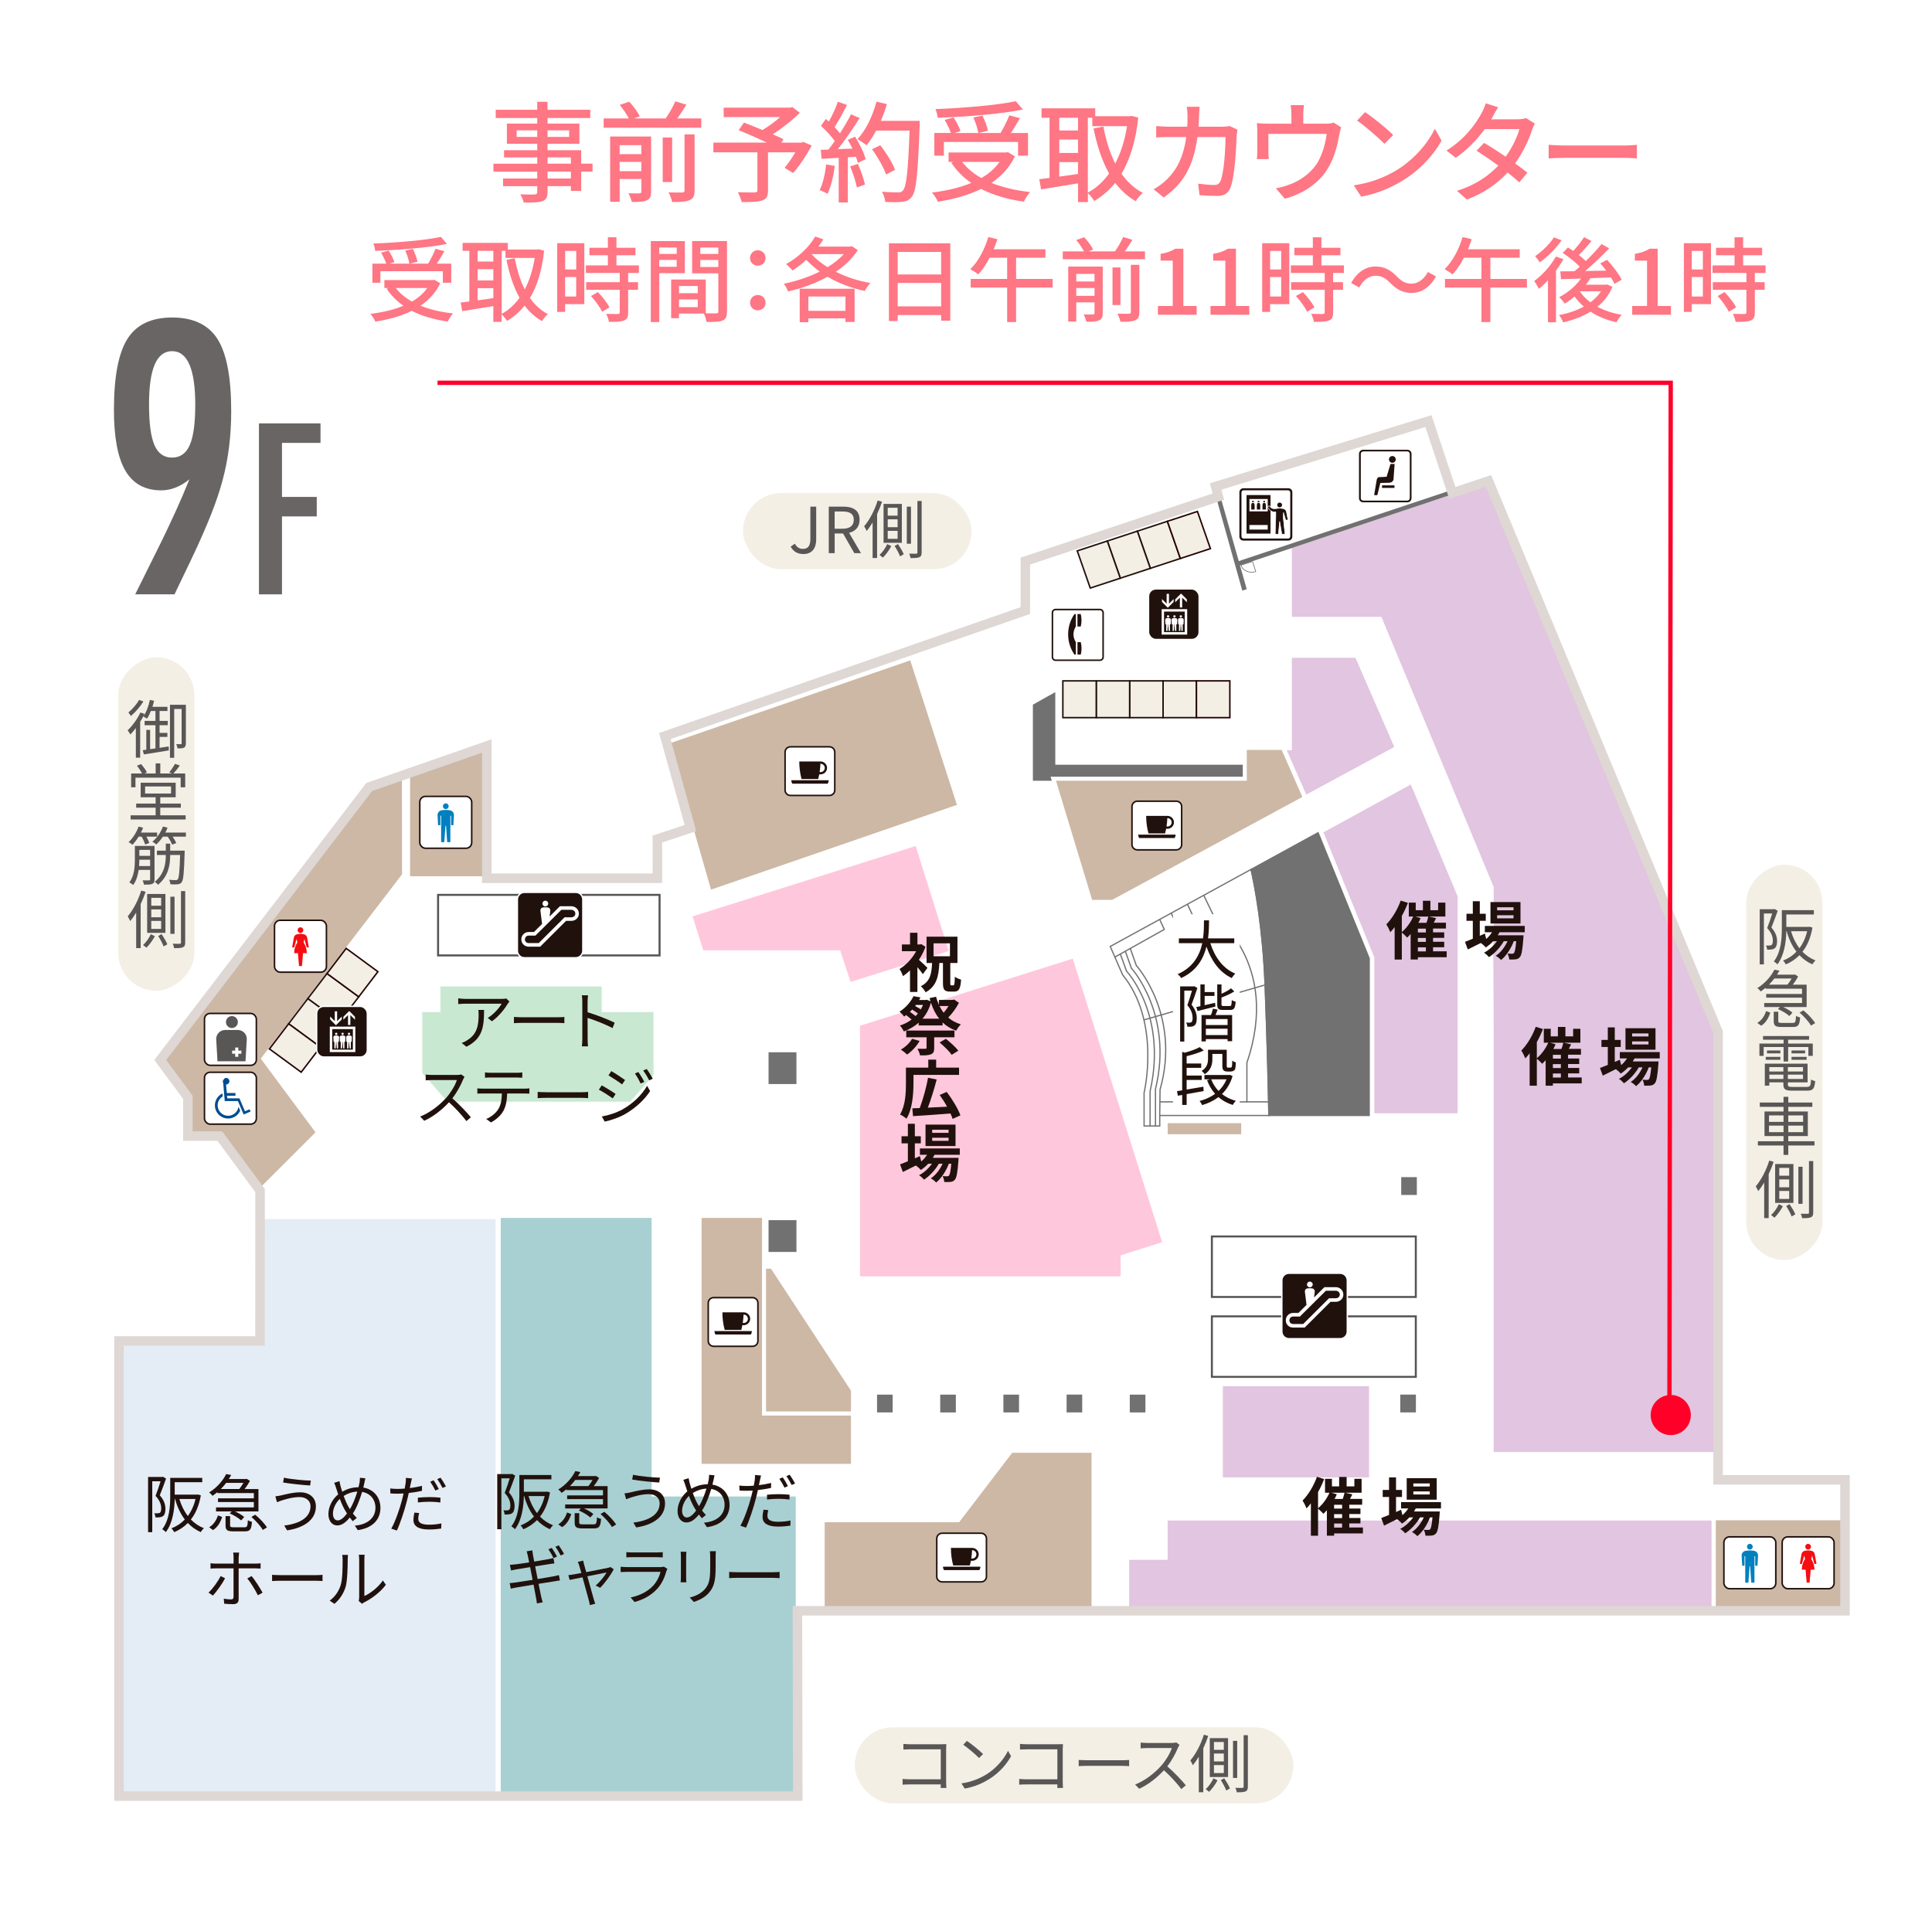<?xml version="1.0" encoding="UTF-8"?>
<svg id="_レイヤー_2" data-name="レイヤー 2" xmlns="http://www.w3.org/2000/svg" viewBox="0 0 670 663.9">
  <defs>
    <style>
      .cls-1 {
        fill: #ff0028;
      }

      .cls-1, .cls-2, .cls-3, .cls-4, .cls-5, .cls-6, .cls-7, .cls-8, .cls-9, .cls-10, .cls-11, .cls-12, .cls-13 {
        stroke-width: 0px;
      }

      .cls-14 {
        stroke-width: .7px;
      }

      .cls-14, .cls-15, .cls-16, .cls-17, .cls-11, .cls-18 {
        fill: #fff;
      }

      .cls-14, .cls-16 {
        stroke: #555554;
      }

      .cls-15, .cls-19 {
        stroke-width: .53px;
      }

      .cls-15, .cls-19, .cls-20, .cls-21, .cls-18 {
        stroke: #21110d;
      }

      .cls-22 {
        stroke-width: .48px;
      }

      .cls-22, .cls-23, .cls-24, .cls-25, .cls-26, .cls-27, .cls-17, .cls-28, .cls-29, .cls-30 {
        stroke: #fff;
      }

      .cls-22, .cls-25, .cls-19, .cls-20, .cls-31, .cls-6, .cls-32, .cls-28, .cls-33, .cls-34 {
        fill: none;
      }

      .cls-35, .cls-32, .cls-36, .cls-34 {
        stroke: #727172;
      }

      .cls-35, .cls-36, .cls-12 {
        fill: #727172;
      }

      .cls-35, .cls-34 {
        stroke-width: .43px;
      }

      .cls-2 {
        fill: #696564;
      }

      .cls-23 {
        fill: #e4edf6;
        stroke-width: 2.18px;
      }

      .cls-3 {
        fill: #595656;
      }

      .cls-4 {
        fill: #004c93;
      }

      .cls-24 {
        fill: #a8d0d2;
      }

      .cls-24, .cls-29, .cls-36, .cls-30 {
        stroke-width: 1.39px;
      }

      .cls-25 {
        stroke-width: .48px;
      }

      .cls-20 {
        stroke-width: .62px;
      }

      .cls-16 {
        stroke-width: .69px;
      }

      .cls-31 {
        stroke: #ff0028;
        stroke-miterlimit: 10;
        stroke-width: 1.5px;
      }

      .cls-5, .cls-21, .cls-37 {
        fill: #f4efe5;
      }

      .cls-26 {
        fill: #e2c5e0;
        stroke-width: 1.55px;
      }

      .cls-32 {
        stroke-width: .23px;
      }

      .cls-27 {
        fill: #bbe2c5;
        opacity: .8;
        stroke-width: .59px;
      }

      .cls-7 {
        fill: #ff7684;
      }

      .cls-17 {
        stroke-width: .49px;
      }

      .cls-28 {
        stroke-width: .5px;
      }

      .cls-29 {
        fill: #c9c9c9;
      }

      .cls-21, .cls-37 {
        stroke-width: .52px;
      }

      .cls-8 {
        fill: #ffc7dc;
      }

      .cls-30 {
        fill: #ccb8a5;
      }

      .cls-9 {
        fill: #0080be;
      }

      .cls-10 {
        fill: #21110d;
      }

      .cls-33 {
        stroke: #ded7d4;
        stroke-width: 3.3px;
      }

      .cls-37 {
        stroke: #250407;
      }

      .cls-18 {
        stroke-width: .53px;
      }

      .cls-13 {
        fill: #f60d11;
      }
    </style>
  </defs>
  <g id="_文字" data-name="文字">
    <g>
      <rect class="cls-11" y="0" width="670" height="663.9"/>
      <polygon class="cls-11" points="628.95 559.05 628.95 513.64 595.53 513.64 595.53 358.3 515.89 167.21 503.39 171.4 495.09 146.44 421.3 169.12 422.23 172.63 355.3 195 355.29 212.15 326.42 221.81 321.27 206.93 321.27 206.93 225.86 239.73 239.16 287.6 227.68 291.4 227.69 304.99 168.54 304.99 168.54 259.12 127.75 273.36 55.29 368.05 64.86 380.93 64.86 394.41 75.9 394.41 75.96 394.41 89.91 413.32 89.89 465.47 41 465.47 41 623.33 276.37 623.33 276.25 559.05 628.95 559.05"/>
      <g>
        <path class="cls-2" d="M60.53,206.13h-13.64s9.15-18.43,9.15-18.43c1.64-3.36,3.26-6.81,4.88-10.35,1.62-3.54,3.2-7.24,4.76-11.09-3.15,2.54-6.41,3.81-9.77,3.81-5.61,0-9.75-2.26-12.41-6.79-2.66-4.52-3.99-11.56-3.99-21.1,0-11.47,1.56-19.68,4.67-24.63,3.11-4.95,8.29-7.43,15.54-7.43s12.57,2.5,15.73,7.5c3.15,5,4.73,13.31,4.73,24.94,0,8.6-.98,16.55-2.95,23.84-.94,3.6-2.29,7.63-4.05,12.07-1.76,4.44-3.95,9.43-6.57,14.96l-4.98,10.38-1.11,2.33ZM67.72,140.53c0-12.49-2.68-18.74-8.05-18.74s-7.99,6.16-7.99,18.49c0,6.47.62,11.16,1.87,14.07,1.25,2.91,3.29,4.36,6.11,4.36s4.87-1.44,6.14-4.33c1.27-2.89,1.91-7.5,1.91-13.85Z"/>
        <path class="cls-2" d="M89.8,146.85h21.35v6.76h-13.36v18.74h12.06v6.76h-12.06v27.03h-7.99v-59.28Z"/>
      </g>
      <polygon class="cls-23" points="90.19 421.72 90.19 465.08 41.28 465.08 41.28 622.94 172.96 622.94 172.96 421.72 90.19 421.72"/>
      <polygon class="cls-24" points="226.67 518.33 226.67 468.75 226.67 456.29 226.67 421.72 172.96 421.72 172.96 622.94 226.67 622.94 226.67 622.94 276.66 622.94 276.66 518.33 226.67 518.33"/>
      <polygon class="cls-30" points="168.83 304.6 141.52 304.6 141.52 268.26 168.83 258.73 168.83 304.6"/>
      <polygon class="cls-30" points="140.07 268.77 140.12 303.47 91.3 367.18 110.33 392.81 90.19 412.93 76.24 394.03 65.15 394.03 65.15 380.54 55.57 367.66 128.03 272.97 140.07 268.77"/>
      <polygon class="cls-30" points="316.11 228.16 231.18 257.45 246.11 309.45 332.72 279.6 316.11 228.16"/>
      <polygon class="cls-26" points="595.81 357.91 578.01 315.12 516.17 166.46 447.23 189.52 447.23 214.71 478.54 214.71 517.23 307.81 517.23 322.87 517.05 322.89 517.23 357.91 517.23 504.39 595.81 504.39 595.81 357.91"/>
      <polygon class="cls-36" points="365.27 265.93 365.27 251.45 365.27 245.67 365.27 244.81 365.27 241.23 358.89 244.81 358.89 251.45 358.89 265.93 358.89 270.09 365.27 270.09 431.68 270.09 431.68 265.93 365.27 265.93"/>
      <path class="cls-35" d="M475.82,332.2l-17.84-43.88-24.13,13.21c1.39,6.12,4.09,20.19,4.87,40.06.86,21.96,1.2,39.43,1.3,45.3h35.8v-54.69Z"/>
      <polygon class="cls-26" points="506.26 310.69 489.64 271 457.98 288.33 475.82 332.2 475.82 386.9 506.26 386.9 506.26 310.69"/>
      <polygon class="cls-30" points="431.68 259.41 431.68 270.09 365.27 270.09 378.23 312.81 385.83 312.81 452.62 276.68 445.04 259.41 431.68 259.41"/>
      <polygon class="cls-26" points="470.56 227.36 447.23 227.36 447.23 259.41 445.04 259.41 452.62 276.68 484.52 259.41 470.56 227.36"/>
      <polygon class="cls-12" points="428.72 194.9 428.7 196.53 515.81 167.38 515.28 165.98 428.72 194.9"/>
      <polygon class="cls-26" points="594.33 526.59 487.12 526.59 475.82 526.59 404.16 526.59 404.16 540.22 390.8 540.22 390.8 558.66 475.82 558.66 487.12 558.66 594.33 558.66 594.33 526.59"/>
      <polygon class="cls-12" points="421.98 167.83 432.36 204.33 430.82 204.87 420.56 168.24 421.98 167.83"/>
      <g>
        <path class="cls-34" d="M433.86,301.53l-48.84,26.73,4.3,9.85c13.34,16.36,7.44,40.91,7.44,40.91v11.51h5.43v-3.64h37.84c-.1-5.86-.44-23.34-1.3-45.3-.78-19.87-3.48-33.94-4.87-40.06Z"/>
        <path class="cls-34" d="M417.44,310.51l3.27,6.77s23.59,16.59,11.7,51.29v13.79"/>
        <path class="cls-34" d="M411.79,313.61l3.21,6.85s22.27,18.33,11.23,47.5v14.39"/>
        <path class="cls-34" d="M406.16,316.69l3.11,6.58s20.74,19.69,10.11,45.45v13.63"/>
        <polyline class="cls-34" points="402.17 318.88 403.76 322.36 386.62 331.94"/>
        <line class="cls-34" x1="438.73" y1="341.6" x2="396.71" y2="353.74"/>
        <line class="cls-34" x1="439.94" y1="382.16" x2="402.3" y2="382.16"/>
        <path class="cls-34" d="M402.18,386.9l.12-9.01c7.31-25.83-8.24-43.03-8.24-43.03l-2.09-5.91"/>
        <path class="cls-34" d="M390.26,329.9l2.07,5.86s14.69,16.06,8.38,41.97v12.8"/>
        <path class="cls-34" d="M388.52,330.87l2.15,5.95s14.22,15,8.17,41.66v12.05"/>
      </g>
      <rect class="cls-30" x="404.25" y="388.86" width="26.89" height="5.23"/>
      <rect class="cls-30" x="594.33" y="526.59" width="45.5" height="32.07"/>
      <rect class="cls-26" x="423.3" y="480" width="52.25" height="33.18"/>
      <polygon class="cls-29" points="350.68 503.18 332.27 527.27 285.3 527.27 285.3 558.66 379.23 558.66 379.23 527.27 379.23 503.18 350.68 503.18"/>
      <polygon class="cls-30" points="350.68 503.18 332.27 527.27 285.3 527.27 285.3 558.66 379.23 558.66 379.23 527.27 379.23 503.18 350.68 503.18"/>
      <polygon class="cls-30" points="264.96 490.22 264.96 421.72 242.61 421.72 242.61 508.4 262.57 508.4 264.96 508.4 295.8 508.4 295.8 490.22 264.96 490.22"/>
      <polygon class="cls-30" points="267.74 439.33 264.96 439.33 264.96 490.22 295.8 490.22 295.8 482.12 267.74 439.33"/>
      <g>
        <g>
          <g>
            <rect class="cls-12" x="304.15" y="483.7" width="5.41" height="6.17"/>
            <rect class="cls-12" x="326.06" y="483.7" width="5.42" height="6.18"/>
            <rect class="cls-12" x="347.97" y="483.7" width="5.42" height="6.17"/>
            <rect class="cls-12" x="369.89" y="483.69" width="5.41" height="6.18"/>
            <rect class="cls-12" x="391.8" y="483.7" width="5.42" height="6.18"/>
          </g>
          <g>
            <rect class="cls-12" x="266.53" y="423.19" width="9.67" height="11.02"/>
            <rect class="cls-12" x="266.53" y="364.96" width="9.67" height="11.02"/>
          </g>
        </g>
        <g>
          <rect class="cls-12" x="485.6" y="483.69" width="5.42" height="6.18"/>
          <rect class="cls-12" x="485.93" y="408.27" width="5.42" height="6.18"/>
          <rect class="cls-6" x="449.37" y="408.27" width="5.42" height="6.18"/>
        </g>
      </g>
      <polygon class="cls-27" points="208.92 350.79 208.92 341.9 152.49 341.9 152.49 350.79 146.19 350.79 146.19 372.26 155.05 382.35 218.68 382.35 226.87 373.02 226.87 350.79 208.92 350.79"/>
      <g>
        <rect class="cls-16" x="420.27" y="428.84" width="70.72" height="20.99"/>
        <rect class="cls-16" x="420.27" y="456.55" width="70.72" height="20.99"/>
      </g>
      <polygon class="cls-33" points="230.57 255.28 239.44 287.21 227.96 291.01 227.98 304.6 168.83 304.6 168.83 258.73 128.03 272.97 55.57 367.66 65.15 380.54 65.15 394.02 76.18 394.02 76.24 394.03 90.19 412.93 90.17 465.08 41.28 465.08 41.28 622.94 276.66 622.94 276.53 558.66 639.83 558.66 639.83 513.25 595.81 513.25 595.81 357.91 516.17 166.82 503.67 171.01 495.37 146.05 421.58 168.73 422.52 172.24 355.58 194.61 355.57 211.76 230.57 255.28"/>
      <g>
        <g>
          <rect class="cls-11" x="597.83" y="533.03" width="18" height="17.99" rx="1.96" ry="1.96"/>
          <rect class="cls-19" x="597.83" y="533.03" width="18" height="17.99" rx="1.96" ry="1.96"/>
        </g>
        <g>
          <path class="cls-9" d="M606.83,537.44c.54,0,1-.45,1-1,0-.55-.45-.99-1-.99-.56,0-1,.45-1,.99,0,.55.44,1,1,1Z"/>
          <path class="cls-9" d="M608.33,537.88c-.49-.09-.98-.14-1.5-.14s-1.02.05-1.5.14c-.83.15-1.38.89-1.34,1.7l.18,3.45h.81s0-3.29,0-3.29h.25v9.18s1.1,0,1.1,0l.4-5.69h.2l.4,5.69h1.1s0-9.18,0-9.18h.25v3.29s.8,0,.8,0l.19-3.45c.05-.81-.52-1.55-1.34-1.7Z"/>
        </g>
      </g>
      <g>
        <g>
          <rect class="cls-11" x="618.04" y="533.03" width="18" height="17.99" rx="1.96" ry="1.96"/>
          <rect class="cls-19" x="618.04" y="533.03" width="18" height="17.99" rx="1.96" ry="1.96"/>
        </g>
        <g>
          <path class="cls-13" d="M627.04,537.44c.55,0,.99-.45.99-1,0-.55-.44-.99-.99-.99s-1,.45-1,.99.44,1,1,1Z"/>
          <path class="cls-13" d="M629.19,542.42h.75s-.61-3.42-.61-3.42c-.09-.53-.48-.97-1.03-1.11-.4-.11-.82-.15-1.25-.15s-.85.04-1.26.15c-.55.14-.94.58-1.03,1.11l-.61,3.42h.74s.78-2.89.78-2.89l.31,1.16c-.72,1.07-1.13,2.35-1.13,3.73h1.3s.39,4.48.39,4.48h1.01s.39-4.48.39-4.48h1.3c0-1.38-.42-2.66-1.13-3.73l.31-1.16.78,2.89Z"/>
        </g>
      </g>
      <g>
        <g>
          <rect class="cls-11" x="145.58" y="276.21" width="18" height="17.99" rx="1.96" ry="1.96"/>
          <rect class="cls-19" x="145.58" y="276.21" width="18" height="17.99" rx="1.96" ry="1.96"/>
        </g>
        <g>
          <path class="cls-9" d="M154.59,280.62c.54,0,1-.45,1-1,0-.55-.45-.99-1-.99s-1,.45-1,.99c0,.55.44,1,1,1Z"/>
          <path class="cls-9" d="M156.08,281.05c-.49-.09-.98-.14-1.5-.14s-1.02.05-1.5.14c-.83.15-1.38.89-1.34,1.7l.18,3.45h.81s0-3.29,0-3.29h.25v9.18s1.1,0,1.1,0l.4-5.69h.2l.4,5.69h1.1s0-9.18,0-9.18h.25v3.29s.8,0,.8,0l.19-3.45c.05-.81-.52-1.55-1.34-1.7Z"/>
        </g>
      </g>
      <g>
        <g>
          <rect class="cls-11" x="95.2" y="319.19" width="18" height="17.99" rx="1.96" ry="1.96"/>
          <rect class="cls-19" x="95.2" y="319.19" width="18" height="17.99" rx="1.96" ry="1.96"/>
        </g>
        <g>
          <path class="cls-13" d="M104.2,323.6c.55,0,.99-.45.99-1s-.44-.99-.99-.99c-.55,0-1,.45-1,.99,0,.55.44,1,1,1Z"/>
          <path class="cls-13" d="M106.35,328.58h.75s-.61-3.42-.61-3.42c-.09-.53-.48-.97-1.03-1.11-.4-.11-.82-.15-1.25-.15s-.85.04-1.26.15c-.55.14-.94.58-1.03,1.11l-.61,3.42h.74s.78-2.89.78-2.89l.31,1.16c-.72,1.07-1.13,2.35-1.13,3.73h1.3s.39,4.48.39,4.48h1.01s.39-4.48.39-4.48h1.3c0-1.38-.42-2.66-1.13-3.73l.31-1.16.78,2.89Z"/>
        </g>
      </g>
      <g>
        <g>
          <rect class="cls-11" x="70.91" y="371.89" width="17.99" height="18" rx="1.96" ry="1.96"/>
          <rect class="cls-19" x="70.91" y="371.89" width="17.99" height="18" rx="1.96" ry="1.96"/>
        </g>
        <path class="cls-4" d="M83.3,385.22c-.72,1.61-2.33,2.72-4.19,2.72-2.52,0-4.58-2.04-4.58-4.58,0-1.81,1.07-3.38,2.61-4.13l.09,1.05c-1.05.63-1.75,1.77-1.75,3.08,0,2,1.63,3.63,3.63,3.63,1.86,0,3.38-1.39,3.6-3.16l.59,1.39ZM78.39,376.14l.27,2.95h2.99v.95h-2.92s.09.89.09.89h4.22s1.9,4.49,1.9,4.49l1.62-.68.34.77-2.4,1.04-2-4.67h-4.56s-.54-6.35-.54-6.35c-.09-.16-.14-.34-.14-.52s.5-1.16,1.14-1.16c.63,0,1.16.52,1.16,1.16,0,.61-.53,1.13-1.16,1.13Z"/>
      </g>
      <g>
        <g>
          <rect class="cls-11" x="70.91" y="351.49" width="17.99" height="18" rx="1.96" ry="1.96"/>
          <rect class="cls-19" x="70.91" y="351.49" width="17.99" height="18" rx="1.96" ry="1.96"/>
        </g>
        <g>
          <path class="cls-3" d="M82.49,354.48c0,1.14-.93,2.07-2.07,2.07-1.14,0-2.06-.92-2.06-2.07,0-1.14.92-2.07,2.06-2.07s2.07.92,2.07,2.07Z"/>
          <path class="cls-3" d="M82.48,357.23h-4.4c-1.7,0-3.11,1.4-3.11,3.11l.45,7.74h9.72s.45-7.74.45-7.74c0-1.71-1.4-3.11-3.11-3.11ZM83.71,365.46h-1.07s0,1.07,0,1.07h-1.07v-1.07s-1.07,0-1.07,0v-1.06h1.07s0-1.08,0-1.08h1.07v1.08s1.07,0,1.07,0v1.06Z"/>
        </g>
      </g>
      <g>
        <path class="cls-18" d="M366.06,211.4h15.39c.61,0,1.1.49,1.1,1.1v15.39c0,.61-.49,1.1-1.1,1.1h-15.38c-.61,0-1.1-.49-1.1-1.1v-15.39c0-.6.49-1.1,1.1-1.1Z"/>
        <g>
          <path class="cls-10" d="M375.06,215.13c0-.75-.1-1.46-.27-2.15h-1.14s0,4.31,0,4.31h1.14c.18-.69.27-1.42.27-2.16Z"/>
          <path class="cls-10" d="M373.66,222.71v4.32s1.14,0,1.14,0c.18-.7.27-1.42.27-2.18,0-.74-.1-1.46-.27-2.14h-1.13Z"/>
          <path class="cls-10" d="M370.42,220.01c0,2.61.81,5.02,2.19,7.02h.49s0-4.32,0-4.32c-.52-.78-.83-1.69-.83-2.71s.31-1.93.83-2.71v-4.31s-.49,0-.49,0c-1.38,1.99-2.19,4.42-2.19,7.02Z"/>
        </g>
      </g>
      <g>
        <rect class="cls-11" x="398.1" y="220.62" width="17.92" height="15.43"/>
        <g>
          <g>
            <rect class="cls-10" x="398.29" y="204.24" width="17.58" height="17.58" rx="2.57" ry="2.57"/>
            <rect class="cls-28" x="398.29" y="204.24" width="17.58" height="17.58" rx="2.57" ry="2.57"/>
          </g>
          <g>
            <path class="cls-11" d="M402.85,211.28v8.82s8.86,0,8.86,0v-8.82s-8.86,0-8.86,0ZM410.85,219.25h-7.17v-7.13h7.17v7.13Z"/>
            <polygon class="cls-11" points="407 208.78 407 207.77 405.39 209.38 405.39 205.96 404.58 205.96 404.58 209.38 402.97 207.77 402.97 208.78 404.98 210.79 407 208.78"/>
            <polygon class="cls-11" points="409.17 207.26 409.17 210.69 409.97 210.69 409.97 207.26 411.59 208.88 411.59 207.87 409.58 205.85 407.56 207.87 407.56 208.88 409.17 207.26"/>
            <path class="cls-11" d="M404.17,216.55h.27v2.28s.44,0,.44,0l.16-2.28h.08l.16,2.28h.44s0-2.28,0-2.28h.28s.08-1.53.08-1.53c.02-.31-.2-.59-.51-.63-.16-.03-.32-.04-.49-.04s-.33.01-.49.04c-.31.04-.53.32-.51.63l.08,1.53Z"/>
            <path class="cls-11" d="M405.08,214.18c.22,0,.4-.18.4-.4s-.18-.4-.4-.4-.4.18-.4.4.18.4.4.4Z"/>
            <path class="cls-11" d="M406.38,216.55h.27v2.28s.44,0,.44,0l.16-2.28h.08l.16,2.28h.44s0-2.28,0-2.28h.27s.08-1.53.08-1.53c.02-.31-.19-.59-.51-.63-.16-.03-.32-.04-.49-.04s-.33.01-.49.04c-.31.04-.53.32-.51.63l.08,1.53Z"/>
            <path class="cls-11" d="M407.29,214.18c.22,0,.4-.18.4-.4s-.18-.4-.4-.4-.4.18-.4.4.18.4.4.4Z"/>
            <path class="cls-11" d="M408.59,216.55h.27v2.28s.45,0,.45,0l.16-2.28h.08l.16,2.28h.44s0-2.28,0-2.28h.28s.08-1.53.08-1.53c.02-.31-.2-.59-.51-.63-.16-.03-.32-.04-.48-.04-.17,0-.33.01-.49.04-.31.04-.53.32-.51.63l.08,1.53Z"/>
            <path class="cls-11" d="M409.51,214.18c.22,0,.4-.18.4-.4s-.18-.4-.4-.4-.41.18-.41.4.18.4.41.4Z"/>
          </g>
        </g>
      </g>
      <rect class="cls-11" x="450.58" y="170.69" width="13.18" height="7.75"/>
      <rect class="cls-14" x="151.92" y="310.37" width="76.81" height="21"/>
      <g>
        <path class="cls-10" d="M548.52,375.76h-9.99v.79h-2.51v-8.85c-.4.46-.81.88-1.21,1.25-.42-.46-1.28-1.32-1.85-1.76v9.37h-2.49v-11.24c-.48.64-.99,1.23-1.5,1.76-.24-.64-.95-2.09-1.39-2.71,1.98-1.98,3.87-5.1,5-8.25l2.49.79c-.57,1.52-1.3,3.06-2.11,4.53v5.57c1.61-1.3,3.06-3.32,3.96-5.37h-1.54v-4.82h2.4v2.62h2.49v-3.26h2.6v3.26h2.68v-2.62h2.51v4.82h-5.72l2.51.57-.81,1.58h4.22v2.02h-4.47v1.32h3.87v1.91h-3.87v1.36h3.87v1.89h-3.87v1.41h4.73v2.02ZM539.45,362.19c-.22.55-.48,1.1-.77,1.63h2.82c.26-.73.51-1.52.64-2.16h-4.53l1.85.53ZM541.3,365.84h-2.77v1.32h2.77v-1.32ZM541.3,369.07h-2.77v1.36h2.77v-1.36ZM538.53,373.74h2.77v-1.41h-2.77v1.41Z"/>
        <path class="cls-10" d="M566.84,367.09c-.18.35-.4.7-.62,1.06h8.93s-.02.59-.04.9c-.31,4.29-.66,6.05-1.25,6.69-.42.51-.9.68-1.45.75-.51.07-1.34.09-2.22.04-.04-.62-.26-1.5-.59-2.05.7.07,1.28.07,1.56.07.31,0,.48-.04.66-.24.31-.33.57-1.45.81-4.11h-.86c-.9,2.46-2.62,5.13-4.4,6.51-.44-.51-1.19-1.1-1.85-1.45,1.67-1.06,3.15-3.01,4.09-5.06h-1.3c-1.19,2.11-3.23,4.31-5.15,5.52-.42-.51-1.1-1.17-1.72-1.54,1.63-.81,3.32-2.35,4.49-3.98h-1.3c-.81.86-1.67,1.58-2.57,2.16-.33-.42-1.17-1.19-1.72-1.54-1.58.79-3.17,1.58-4.51,2.24l-.97-2.64c.75-.29,1.67-.66,2.71-1.08v-6.21h-2.2v-2.46h2.2v-4.33h2.42v4.33h2.07v2.46h-2.07v5.19l1.76-.77.46,1.87c.79-.68,1.47-1.47,2.02-2.33h-2.49v-2.2h13.84v2.2h-8.76ZM574.11,364.06h-10.41v-7.44h10.41v7.44ZM571.68,358.42h-5.68v1.06h5.68v-1.06ZM571.68,361.19h-5.68v1.06h5.68v-1.06Z"/>
      </g>
      <g>
        <path class="cls-10" d="M501.7,332h-9.99v.79h-2.51v-8.85c-.4.46-.81.88-1.21,1.25-.42-.46-1.28-1.32-1.85-1.76v9.37h-2.49v-11.24c-.48.64-.99,1.23-1.5,1.76-.24-.64-.95-2.09-1.39-2.71,1.98-1.98,3.87-5.1,5-8.25l2.49.79c-.57,1.52-1.3,3.06-2.11,4.53v5.57c1.61-1.3,3.06-3.32,3.96-5.37h-1.54v-4.82h2.4v2.62h2.49v-3.26h2.6v3.26h2.68v-2.62h2.51v4.82h-5.72l2.51.57-.81,1.58h4.22v2.02h-4.47v1.32h3.87v1.91h-3.87v1.36h3.87v1.89h-3.87v1.41h4.73v2.02ZM492.64,318.43c-.22.55-.48,1.1-.77,1.63h2.82c.26-.73.51-1.52.64-2.16h-4.53l1.85.53ZM494.48,322.08h-2.77v1.32h2.77v-1.32ZM494.48,325.31h-2.77v1.36h2.77v-1.36ZM491.71,329.98h2.77v-1.41h-2.77v1.41Z"/>
        <path class="cls-10" d="M520.03,323.33c-.18.35-.4.7-.62,1.06h8.93s-.02.59-.04.9c-.31,4.29-.66,6.05-1.25,6.69-.42.51-.9.68-1.45.75-.51.07-1.34.09-2.22.04-.04-.62-.26-1.5-.59-2.05.7.07,1.28.07,1.56.07.31,0,.48-.04.66-.24.31-.33.57-1.45.81-4.11h-.86c-.9,2.46-2.62,5.13-4.4,6.51-.44-.51-1.19-1.1-1.85-1.45,1.67-1.06,3.15-3.01,4.09-5.06h-1.3c-1.19,2.11-3.23,4.31-5.15,5.52-.42-.51-1.1-1.17-1.72-1.54,1.63-.81,3.32-2.35,4.49-3.98h-1.3c-.81.86-1.67,1.58-2.57,2.16-.33-.42-1.17-1.19-1.72-1.54-1.58.79-3.17,1.58-4.51,2.24l-.97-2.64c.75-.29,1.67-.66,2.71-1.08v-6.21h-2.2v-2.46h2.2v-4.33h2.42v4.33h2.07v2.46h-2.07v5.19l1.76-.77.46,1.87c.79-.68,1.47-1.47,2.02-2.33h-2.49v-2.2h13.84v2.2h-8.76ZM527.29,320.3h-10.41v-7.44h10.41v7.44ZM524.87,314.66h-5.68v1.06h5.68v-1.06ZM524.87,317.44h-5.68v1.06h5.68v-1.06Z"/>
      </g>
      <g>
        <path class="cls-10" d="M472.65,531.84h-9.99v.79h-2.51v-8.85c-.4.46-.81.88-1.21,1.25-.42-.46-1.28-1.32-1.85-1.76v9.37h-2.49v-11.24c-.48.64-.99,1.23-1.5,1.76-.24-.64-.95-2.09-1.39-2.71,1.98-1.98,3.87-5.1,5-8.25l2.49.79c-.57,1.52-1.3,3.06-2.11,4.53v5.57c1.61-1.3,3.06-3.32,3.96-5.37h-1.54v-4.82h2.4v2.62h2.49v-3.26h2.6v3.26h2.68v-2.62h2.51v4.82h-5.72l2.51.57-.81,1.58h4.22v2.02h-4.47v1.32h3.87v1.91h-3.87v1.36h3.87v1.89h-3.87v1.41h4.73v2.02ZM463.59,518.26c-.22.55-.48,1.1-.77,1.63h2.82c.26-.73.51-1.52.64-2.16h-4.53l1.85.53ZM465.43,521.91h-2.77v1.32h2.77v-1.32ZM465.43,525.15h-2.77v1.36h2.77v-1.36ZM462.66,529.81h2.77v-1.41h-2.77v1.41Z"/>
        <path class="cls-10" d="M490.98,523.17c-.18.35-.4.7-.62,1.06h8.93s-.02.59-.04.9c-.31,4.29-.66,6.05-1.25,6.69-.42.51-.9.68-1.45.75-.51.07-1.34.09-2.22.04-.04-.62-.26-1.5-.59-2.05.7.07,1.28.07,1.56.07.31,0,.48-.04.66-.24.31-.33.57-1.45.81-4.11h-.86c-.9,2.46-2.62,5.13-4.4,6.51-.44-.51-1.19-1.1-1.85-1.45,1.67-1.06,3.15-3.01,4.09-5.06h-1.3c-1.19,2.11-3.23,4.31-5.15,5.52-.42-.51-1.1-1.17-1.72-1.54,1.63-.81,3.32-2.35,4.49-3.98h-1.3c-.81.86-1.67,1.58-2.57,2.16-.33-.42-1.17-1.19-1.72-1.54-1.58.79-3.17,1.58-4.51,2.24l-.97-2.64c.75-.29,1.67-.66,2.71-1.08v-6.21h-2.2v-2.46h2.2v-4.33h2.42v4.33h2.07v2.46h-2.07v5.19l1.76-.77.46,1.87c.79-.68,1.47-1.47,2.02-2.33h-2.49v-2.2h13.84v2.2h-8.76ZM498.24,520.13h-10.41v-7.44h10.41v7.44ZM495.82,514.5h-5.68v1.06h5.68v-1.06ZM495.82,517.27h-5.68v1.06h5.68v-1.06Z"/>
      </g>
      <g>
        <path class="cls-10" d="M178.67,511.82c-.66,1.8-1.45,4.05-2.18,5.79,1.58,1.78,1.96,3.37,1.96,4.71,0,1.17-.26,2.09-.86,2.51-.31.22-.7.35-1.14.4-.44.04-.97.07-1.47.04-.02-.42-.15-1.03-.42-1.45.51.04.95.07,1.28.02.29,0,.53-.07.7-.18.33-.24.44-.86.44-1.5,0-1.19-.37-2.66-1.96-4.36.64-1.61,1.28-3.56,1.74-5.06h-2.88v17.65h-1.45v-19.14h4.93l.26-.07,1.06.64ZM190.73,517.63c-.62,3.54-1.8,6.29-3.46,8.38,1.28,1.3,2.79,2.33,4.53,3.01-.37.31-.88.95-1.1,1.36-1.72-.75-3.21-1.83-4.47-3.17-1.36,1.39-2.97,2.44-4.73,3.19-.2-.4-.62-1.03-.97-1.34,1.74-.66,3.32-1.67,4.64-3.08-1.5-1.96-2.62-4.38-3.39-7.11h-.11c-.09,3.59-.64,8.29-3.08,11.51-.26-.29-.88-.81-1.25-1.01,2.55-3.32,2.77-8.01,2.77-11.51v-6.29h11.11v1.5h-9.55v4.31h7.75l.26-.07,1.03.31ZM183.29,518.88c.66,2.22,1.63,4.22,2.93,5.9,1.19-1.61,2.11-3.56,2.66-5.9h-5.59Z"/>
        <path class="cls-10" d="M196.49,516.48c-.53.46-1.1.88-1.72,1.3-.26-.37-.77-.9-1.17-1.17,2.9-1.78,4.88-4.29,5.92-6.38l1.74.33c-.24.46-.53.92-.84,1.39h5.98l.26-.07,1.1.73c-.48.9-1.17,1.94-1.85,2.82h4.8v7.75h-8.16c1.23.55,2.53,1.3,3.23,1.96l-1.08,1.17c-.79-.79-2.51-1.8-3.94-2.42l.68-.7h-5.44v-1.39h13.11v-1.87h-12.43v-1.28h12.43v-1.83h-12.65v-.33ZM193.6,528.69c1.54-.9,2.55-2.51,3.04-4.11l1.47.53c-.57,1.78-1.5,3.52-3.17,4.55l-1.34-.97ZM199.5,513.29c-.55.73-1.17,1.45-1.87,2.13h6.42c.51-.62,1.03-1.41,1.45-2.13h-6.01ZM205.86,528.69c.9,0,1.06-.33,1.17-2.46.31.24.99.48,1.41.57-.18,2.66-.66,3.3-2.42,3.3h-4c-2.2,0-2.73-.46-2.73-2.07v-3.21h1.58v3.19c0,.57.2.68,1.28.68h3.72ZM209.58,524.34c1.54,1.25,3.28,3.08,4.07,4.42l-1.45.86c-.7-1.3-2.42-3.19-3.94-4.51l1.32-.77Z"/>
        <path class="cls-10" d="M225,518.22c-2.55,0-4.71.73-6.01,1.1-.68.22-1.32.46-1.85.68l-.57-2.05c.62-.04,1.36-.18,2.02-.33,1.54-.35,4.05-1.06,6.58-1.06,3.12,0,5.46,1.74,5.46,4.88,0,4.77-4.29,7.46-9.99,8.32l-.99-1.67c5.35-.66,9.11-2.77,9.11-6.71,0-1.85-1.5-3.17-3.76-3.17ZM228.87,512.5l-.26,1.69c-2.44-.15-6.89-.59-9.37-1.03l.29-1.67c2.42.55,7.2.99,9.35,1.01Z"/>
        <path class="cls-10" d="M247.42,513.4c-.11.48-.22.99-.35,1.52,3.52.57,5.94,3.28,5.94,7.06,0,4.38-3.15,7.04-7.85,7.7l-1.03-1.56c4.6-.4,7.15-2.82,7.15-6.21,0-2.86-1.78-5.02-4.62-5.5-.84,2.79-1.96,5.68-3.21,7.48.44.57.9,1.1,1.36,1.54l-1.39,1.14c-.35-.4-.7-.81-1.03-1.28-1.36,1.65-2.71,2.75-4.36,2.75s-3.06-1.39-3.06-3.96,1.39-5.19,3.39-6.82c-.24-.68-.46-1.36-.66-2.02-.2-.68-.46-1.41-.73-1.98l1.83-.59c.11.62.29,1.34.44,1.96.13.51.33,1.1.53,1.72,1.87-1.1,3.74-1.54,5.66-1.56.13-.55.26-1.08.35-1.61.07-.44.13-1.17.13-1.67l1.89.18c-.15.55-.29,1.3-.37,1.72ZM238.2,526.32c1.08,0,2.24-1.1,3.21-2.4-.18-.26-.33-.55-.51-.84-.64-.99-1.34-2.55-1.98-4.22-1.45,1.36-2.38,3.39-2.38,5.1,0,1.45.66,2.35,1.65,2.35ZM242.42,522.42c.95-1.56,1.89-3.85,2.57-6.12-1.72.09-3.28.62-4.73,1.52.55,1.52,1.19,2.99,1.72,3.87.13.24.29.48.44.73Z"/>
        <path class="cls-10" d="M263.52,513.47c-.09.48-.22,1.03-.33,1.63,1.43-.18,2.88-.44,4.22-.77v1.72c-1.43.33-3.04.57-4.58.75-.22.97-.44,1.98-.7,2.95-.79,3.12-2.29,7.68-3.43,10.08l-1.94-.66c1.32-2.27,2.88-6.73,3.7-9.84.2-.73.4-1.56.57-2.35-.73.04-1.41.07-2.02.07-.97,0-1.76-.04-2.55-.09l-.07-1.72c1.06.13,1.85.15,2.64.15.73,0,1.52-.04,2.38-.11.15-.77.26-1.47.33-1.91.09-.62.11-1.36.07-1.8l2.11.18c-.13.46-.31,1.3-.4,1.74ZM266.14,525.75c0,1.03.57,2.05,3.72,2.05,1.43,0,2.95-.15,4.29-.44l-.07,1.78c-1.19.18-2.64.33-4.25.33-3.48,0-5.37-1.08-5.37-3.26,0-.84.13-1.67.33-2.6l1.65.15c-.2.73-.31,1.41-.31,1.98ZM270.01,518.22c1.3,0,2.62.07,3.81.2l-.04,1.67c-1.12-.15-2.42-.26-3.7-.26-1.39,0-2.73.09-4.09.24v-1.65c1.17-.11,2.62-.2,4.03-.2ZM273.25,515.43l-1.19.53c-.44-.9-1.19-2.22-1.78-3.06l1.17-.51c.57.79,1.36,2.13,1.8,3.04ZM275.73,514.52l-1.19.53c-.48-.97-1.21-2.22-1.83-3.06l1.14-.51c.59.84,1.45,2.2,1.87,3.04Z"/>
        <path class="cls-10" d="M182.64,538.04l1.96-.33c.04.4.13,1.03.22,1.52.02.24.2,1.12.44,2.38,2.13-.35,4.16-.7,5.08-.88.64-.11,1.21-.24,1.58-.35l.35,1.85c-.33.02-.99.13-1.58.22-.99.15-3.01.46-5.1.81.26,1.36.57,2.9.86,4.4,2.22-.37,4.33-.73,5.43-.92.84-.18,1.47-.31,1.94-.44l.37,1.85c-.46.04-1.17.18-1.98.31-1.21.18-3.28.51-5.44.86.44,2.16.79,3.92.9,4.42.15.62.33,1.36.55,2l-2.02.37c-.11-.75-.18-1.43-.33-2.07-.09-.48-.42-2.27-.84-4.44-2.51.42-4.86.79-5.92.99-.86.15-1.47.29-1.96.42l-.4-1.94c.53-.02,1.36-.11,1.94-.2,1.1-.15,3.5-.53,6.01-.92-.29-1.5-.59-3.06-.86-4.42-2.09.33-4,.64-4.86.79-.59.11-1.12.22-1.76.37l-.4-1.96c.55-.04,1.14-.09,1.85-.15.86-.09,2.77-.37,4.84-.7-.24-1.19-.42-2.07-.48-2.33-.11-.55-.24-1.03-.4-1.5ZM193.16,539.86l-1.19.53c-.44-.9-1.19-2.22-1.78-3.06l1.17-.48c.55.77,1.34,2.11,1.8,3.01ZM195.62,538.96l-1.19.53c-.48-.97-1.21-2.2-1.83-3.04l1.17-.48c.57.79,1.43,2.18,1.85,2.99Z"/>
        <path class="cls-10" d="M202.57,542.66c.13.48.4,1.43.73,2.6,3.1-.59,6.84-1.32,7.59-1.5.26-.07.62-.15.84-.26l1.1.77c-.92,1.87-3.19,4.95-4.69,6.42l-1.56-.77c1.39-1.19,3.04-3.21,3.78-4.53-.51.09-3.61.7-6.67,1.32.88,3.17,1.96,7.04,2.24,8.01.13.42.35,1.1.48,1.5l-1.87.48c-.07-.48-.18-1.06-.33-1.61-.29-.99-1.34-4.88-2.2-8.03-2.07.42-3.87.77-4.47.9l-.44-1.67c.62-.04,1.17-.13,1.83-.24.31-.04,1.34-.24,2.68-.48-.33-1.17-.59-2.11-.73-2.53-.15-.55-.33-.99-.53-1.32l1.89-.46c.07.37.18.86.31,1.41Z"/>
        <path class="cls-10" d="M231.15,544.77c-.59,2.18-1.58,4.47-3.21,6.25-2.31,2.53-5.06,3.83-7.88,4.6l-1.36-1.56c3.12-.64,5.88-2.05,7.75-4.03,1.34-1.41,2.22-3.28,2.62-4.86h-11.68c-.53,0-1.36.02-2.16.07v-1.85c.81.09,1.56.13,2.16.13h11.6c.51,0,.97-.04,1.21-.18l1.25.79c-.11.2-.24.48-.29.64ZM219.18,538.43h8.65c.7,0,1.47-.02,2-.11v1.83c-.53-.04-1.28-.07-2.02-.07h-8.62c-.68,0-1.39.02-1.98.07v-1.83c.57.09,1.28.11,1.98.11Z"/>
        <path class="cls-10" d="M237.95,539.78v7.35c0,.55.04,1.28.09,1.67h-2.02c.04-.33.11-1.03.11-1.69v-7.33c0-.4-.04-1.17-.09-1.58h2c-.04.42-.09,1.06-.09,1.58ZM248.18,539.93v3.56c0,5.28-.73,7.02-2.31,8.91-1.43,1.72-3.63,2.66-5.24,3.21l-1.43-1.52c2.02-.51,3.89-1.39,5.26-2.93,1.56-1.83,1.83-3.61,1.83-7.77v-3.48c0-.75-.04-1.36-.11-1.91h2.07c-.04.55-.07,1.17-.07,1.91Z"/>
        <path class="cls-10" d="M255.92,545.3h12.06c1.1,0,1.89-.07,2.38-.11v2.16c-.44-.02-1.36-.11-2.35-.11h-12.08c-1.21,0-2.38.04-3.06.11v-2.16c.66.04,1.83.11,3.06.11Z"/>
      </g>
      <g>
        <path class="cls-10" d="M57.59,512.83c-.66,1.8-1.45,4.05-2.18,5.79,1.58,1.78,1.96,3.37,1.96,4.71,0,1.17-.26,2.09-.86,2.51-.31.22-.7.35-1.14.4-.44.04-.97.07-1.47.04-.02-.42-.15-1.03-.42-1.45.51.04.95.07,1.28.02.29,0,.53-.07.7-.18.33-.24.44-.86.44-1.5,0-1.19-.37-2.66-1.96-4.36.64-1.61,1.28-3.56,1.74-5.06h-2.88v17.65h-1.45v-19.14h4.93l.26-.07,1.06.64ZM69.65,518.64c-.62,3.54-1.8,6.29-3.46,8.38,1.28,1.3,2.79,2.33,4.53,3.01-.37.31-.88.95-1.1,1.36-1.72-.75-3.21-1.83-4.47-3.17-1.36,1.39-2.97,2.44-4.73,3.19-.2-.4-.62-1.03-.97-1.34,1.74-.66,3.32-1.67,4.64-3.08-1.5-1.96-2.62-4.38-3.39-7.11h-.11c-.09,3.59-.64,8.29-3.08,11.51-.26-.29-.88-.81-1.25-1.01,2.55-3.32,2.77-8.01,2.77-11.51v-6.29h11.11v1.5h-9.55v4.31h7.75l.26-.07,1.03.31ZM62.21,519.9c.66,2.22,1.63,4.22,2.93,5.9,1.19-1.61,2.11-3.56,2.66-5.9h-5.59Z"/>
        <path class="cls-10" d="M75.41,517.5c-.53.46-1.1.88-1.72,1.3-.26-.37-.77-.9-1.17-1.17,2.9-1.78,4.88-4.29,5.92-6.38l1.74.33c-.24.46-.53.92-.84,1.39h5.98l.26-.07,1.1.73c-.48.9-1.17,1.94-1.85,2.82h4.8v7.75h-8.16c1.23.55,2.53,1.3,3.23,1.96l-1.08,1.17c-.79-.79-2.51-1.8-3.94-2.42l.68-.7h-5.44v-1.39h13.11v-1.87h-12.43v-1.28h12.43v-1.83h-12.65v-.33ZM72.53,529.71c1.54-.9,2.55-2.51,3.04-4.11l1.47.53c-.57,1.78-1.5,3.52-3.17,4.55l-1.34-.97ZM78.43,514.31c-.55.73-1.17,1.45-1.87,2.13h6.42c.51-.62,1.03-1.41,1.45-2.13h-6.01ZM84.79,529.71c.9,0,1.06-.33,1.17-2.46.31.24.99.48,1.41.57-.18,2.66-.66,3.3-2.42,3.3h-4c-2.2,0-2.73-.46-2.73-2.07v-3.21h1.58v3.19c0,.57.2.68,1.28.68h3.72ZM88.5,525.35c1.54,1.25,3.28,3.08,4.07,4.42l-1.45.86c-.7-1.3-2.42-3.19-3.94-4.51l1.32-.77Z"/>
        <path class="cls-10" d="M103.92,519.24c-2.55,0-4.71.73-6.01,1.1-.68.22-1.32.46-1.85.68l-.57-2.05c.62-.04,1.36-.18,2.02-.33,1.54-.35,4.05-1.06,6.58-1.06,3.12,0,5.46,1.74,5.46,4.88,0,4.77-4.29,7.46-9.99,8.32l-.99-1.67c5.35-.66,9.11-2.77,9.11-6.71,0-1.85-1.5-3.17-3.76-3.17ZM107.8,513.52l-.26,1.69c-2.44-.15-6.89-.59-9.37-1.03l.29-1.67c2.42.55,7.2.99,9.35,1.01Z"/>
        <path class="cls-10" d="M126.34,514.42c-.11.48-.22.99-.35,1.52,3.52.57,5.94,3.28,5.94,7.06,0,4.38-3.15,7.04-7.85,7.7l-1.03-1.56c4.6-.4,7.15-2.82,7.15-6.2,0-2.86-1.78-5.02-4.62-5.5-.84,2.79-1.96,5.68-3.21,7.48.44.57.9,1.1,1.36,1.54l-1.39,1.14c-.35-.4-.7-.81-1.03-1.28-1.36,1.65-2.71,2.75-4.36,2.75s-3.06-1.39-3.06-3.96,1.39-5.19,3.39-6.82c-.24-.68-.46-1.36-.66-2.02-.2-.68-.46-1.41-.73-1.98l1.83-.59c.11.62.29,1.34.44,1.96.13.51.33,1.1.53,1.72,1.87-1.1,3.74-1.54,5.65-1.56.13-.55.26-1.08.35-1.61.07-.44.13-1.17.13-1.67l1.89.18c-.15.55-.29,1.3-.37,1.72ZM117.12,527.33c1.08,0,2.24-1.1,3.21-2.4-.18-.26-.33-.55-.51-.84-.64-.99-1.34-2.55-1.98-4.22-1.45,1.36-2.38,3.39-2.38,5.1,0,1.45.66,2.35,1.65,2.35ZM121.35,523.44c.95-1.56,1.89-3.85,2.57-6.12-1.72.09-3.28.62-4.73,1.52.55,1.52,1.19,2.99,1.72,3.87.13.24.29.48.44.73Z"/>
        <path class="cls-10" d="M142.45,514.48c-.09.48-.22,1.03-.33,1.63,1.43-.18,2.88-.44,4.22-.77v1.72c-1.43.33-3.04.57-4.58.75-.22.97-.44,1.98-.7,2.95-.79,3.12-2.29,7.68-3.43,10.08l-1.94-.66c1.32-2.27,2.88-6.73,3.7-9.84.2-.73.4-1.56.57-2.35-.73.04-1.41.07-2.02.07-.97,0-1.76-.04-2.55-.09l-.07-1.72c1.06.13,1.85.15,2.64.15.73,0,1.52-.04,2.38-.11.15-.77.26-1.47.33-1.91.09-.62.11-1.36.07-1.8l2.11.18c-.13.46-.31,1.3-.4,1.74ZM145.06,526.76c0,1.03.57,2.05,3.72,2.05,1.43,0,2.95-.15,4.29-.44l-.07,1.78c-1.19.18-2.64.33-4.25.33-3.48,0-5.37-1.08-5.37-3.26,0-.84.13-1.67.33-2.6l1.65.15c-.2.73-.31,1.41-.31,1.98ZM148.94,519.24c1.3,0,2.62.07,3.81.2l-.04,1.67c-1.12-.15-2.42-.26-3.7-.26-1.39,0-2.73.09-4.09.24v-1.65c1.17-.11,2.62-.2,4.03-.2ZM152.17,516.44l-1.19.53c-.44-.9-1.19-2.22-1.78-3.06l1.17-.51c.57.79,1.36,2.13,1.8,3.04ZM154.66,515.54l-1.19.53c-.48-.97-1.21-2.22-1.83-3.06l1.14-.51c.59.84,1.45,2.2,1.87,3.04Z"/>
        <path class="cls-10" d="M73.83,553.4l-1.52-1.03c1.47-1.34,3.34-3.96,4.2-5.74l1.54.75c-.92,1.87-2.97,4.69-4.22,6.03ZM82.76,540.04v2.27h5.81c.53,0,1.25-.04,1.8-.11v1.83c-.59-.04-1.25-.07-1.78-.07h-5.83v10.67c0,1.14-.55,1.74-1.89,1.74-.92,0-2.22-.04-3.12-.15l-.15-1.74c.97.18,1.96.24,2.53.24s.86-.24.86-.84v-9.92h-6.09c-.68,0-1.3.02-1.89.09v-1.87c.62.09,1.17.13,1.87.13h6.12v-2.27c0-.46-.07-1.23-.15-1.56h2.07c-.04.31-.13,1.1-.13,1.56ZM91.06,552.39l-1.63.9c-.86-1.74-2.51-4.47-3.67-5.85l1.5-.81c1.19,1.41,2.93,4.18,3.81,5.77Z"/>
        <path class="cls-10" d="M97.41,546.31h12.06c1.1,0,1.89-.07,2.38-.11v2.16c-.44-.02-1.36-.11-2.35-.11h-12.08c-1.21,0-2.38.04-3.06.11v-2.16c.66.04,1.83.11,3.06.11Z"/>
        <path class="cls-10" d="M118.16,549.75c.64-2,.66-6.4.66-8.85,0-.66-.07-1.14-.15-1.61h2.02c-.02.26-.11.92-.11,1.58,0,2.44-.09,7.15-.68,9.35-.66,2.35-2.07,4.51-3.92,6.05l-1.65-1.12c1.85-1.32,3.17-3.28,3.83-5.41ZM124.56,554.04v-13.18c0-.84-.11-1.47-.13-1.63h2.02c-.02.15-.09.79-.09,1.63v12.7c2.02-.92,4.73-2.93,6.42-5.41l1.03,1.5c-1.89,2.57-4.95,4.84-7.5,6.09-.35.2-.59.37-.75.51l-1.17-.97c.09-.35.15-.79.15-1.23Z"/>
      </g>
      <g>
        <path class="cls-10" d="M176.07,348.15c-.88,1.5-2.97,4.33-5.48,6.07l-1.45-1.17c2.02-1.17,4.09-3.56,4.82-4.93h-12.54c-.81,0-1.65.04-2.51.13v-2c.77.11,1.69.2,2.51.2h12.63c.42,0,1.21-.07,1.54-.13l1.08,1.03c-.15.22-.44.55-.59.79ZM161.74,363.05l-1.63-1.32c.62-.2,1.36-.55,1.98-.99,3.41-2.09,3.89-5.21,3.89-8.89,0-.53-.02-1.01-.09-1.58h1.98c0,5.96-.53,9.99-6.14,12.78Z"/>
        <path class="cls-10" d="M181.28,352.82h12.06c1.1,0,1.89-.07,2.38-.11v2.16c-.44-.02-1.36-.11-2.35-.11h-12.08c-1.21,0-2.38.04-3.06.11v-2.16c.66.04,1.83.11,3.06.11Z"/>
        <path class="cls-10" d="M201.94,347.49c0-.62-.04-1.61-.18-2.29h2.16c-.07.68-.15,1.63-.15,2.29v3.59c2.9.88,7.08,2.46,9.4,3.63l-.75,1.87c-2.4-1.3-6.21-2.77-8.65-3.54.02,3.3.02,6.62.02,7.26,0,.68.04,1.87.13,2.6h-2.13c.11-.7.15-1.78.15-2.6v-12.81Z"/>
        <path class="cls-10" d="M160.56,374.48c-.75,1.89-2.13,4.47-3.7,6.45,2.31,1.98,5,4.84,6.43,6.58l-1.54,1.32c-1.47-1.94-3.81-4.53-6.05-6.53-2.35,2.53-5.32,4.95-8.58,6.42l-1.41-1.47c3.54-1.39,6.8-4,9.07-6.54,1.5-1.69,3.1-4.29,3.65-6.12h-8.58c-.77,0-1.98.09-2.22.11v-2c.31.04,1.56.13,2.22.13h8.49c.73,0,1.3-.07,1.65-.18l1.12.86c-.13.18-.42.66-.55.97Z"/>
        <path class="cls-10" d="M167.46,377.58h14.41c.46,0,1.19-.02,1.72-.11v1.83c-.48-.02-1.19-.04-1.72-.04h-5.99c-.07,2.38-.42,4.38-1.3,6.01-.79,1.47-2.46,3.06-4.33,4.03l-1.63-1.21c1.72-.7,3.3-1.98,4.16-3.37.97-1.54,1.21-3.39,1.28-5.46h-6.6c-.66,0-1.3,0-1.92.04v-1.83c.62.07,1.23.11,1.92.11ZM170.17,372.08h8.91c.62,0,1.41-.04,2.05-.13v1.83c-.64-.04-1.41-.07-2.05-.07h-8.89c-.73,0-1.45.02-2,.07v-1.83c.62.07,1.28.13,1.98.13Z"/>
        <path class="cls-10" d="M189.51,378.82h12.06c1.1,0,1.89-.07,2.38-.11v2.16c-.44-.02-1.36-.11-2.35-.11h-12.08c-1.21,0-2.38.04-3.06.11v-2.16c.66.04,1.83.11,3.06.11Z"/>
        <path class="cls-10" d="M213.49,379.41l-.99,1.54c-1.1-.79-3.48-2.33-4.82-3.01l.99-1.5c1.3.7,3.87,2.29,4.82,2.97ZM216.06,384.67c3.65-2.09,6.56-4.97,8.34-8.08l1.06,1.83c-1.92,2.95-4.95,5.79-8.47,7.86-2.2,1.3-5.24,2.31-7.28,2.73l-1.01-1.78c2.4-.42,5.15-1.3,7.37-2.55ZM216.77,374.59l-1.03,1.52c-1.06-.81-3.46-2.4-4.73-3.15l.99-1.47c1.3.73,3.83,2.42,4.77,3.1ZM223.43,375.23l-1.25.57c-.55-1.14-1.28-2.46-2-3.48l1.21-.51c.55.79,1.54,2.38,2.05,3.41ZM226.38,374.13l-1.25.57c-.59-1.17-1.34-2.42-2.09-3.41l1.23-.53c.59.77,1.56,2.35,2.11,3.37Z"/>
      </g>
      <g>
        <g>
          <path class="cls-10" d="M181.89,309.49h17.76c1.36,0,2.47,1.1,2.47,2.47v17.76c0,1.36-1.1,2.47-2.47,2.47h-17.76c-1.36,0-2.47-1.1-2.47-2.47v-17.76c0-1.36,1.1-2.47,2.47-2.47Z"/>
          <path class="cls-25" d="M181.89,309.49h17.76c1.36,0,2.47,1.1,2.47,2.47v17.76c0,1.36-1.1,2.47-2.47,2.47h-17.76c-1.36,0-2.47-1.1-2.47-2.47v-17.76c0-1.36,1.1-2.47,2.47-2.47Z"/>
        </g>
        <g>
          <path class="cls-11" d="M189.12,314.38c.55,0,1-.45,1-1,0-.56-.45-1-1-1-.55,0-1,.45-1,1,0,.55.45,1,1,1Z"/>
          <path class="cls-11" d="M198.13,314.31h-3.95s-3.59,3.57-3.59,3.57l.25-1.99s0-.09,0-.14c0-.52-.38-.95-.89-1.02-.27-.04-.55-.06-.83-.06s-.56.02-.83.06c-.5.07-.89.49-.89,1.02,0,.05,0,.09.01.14l.57,4.57-2.81,2.79h-1.82c-1.43,0-2.56,1.13-2.56,2.57s1.13,2.51,2.56,2.51h3.99s8.96-8.94,8.96-8.94h1.83c1.44,0,2.62-1.08,2.62-2.51,0-1.44-1.18-2.57-2.62-2.57ZM198.13,318.15h-2.34s-8.96,8.94-8.96,8.94h-3.47c-.38,0-.72-.14-.97-.38-.23-.23-.35-.54-.35-.89s.14-.7.38-.95c.24-.24.58-.38.94-.38h2.33s9-8.94,9-8.94h3.44c.38,0,.74.14,1.01.41.24.24.38.58.38.92,0,.72-.6,1.27-1.39,1.27Z"/>
        </g>
      </g>
      <g>
        <g>
          <path class="cls-10" d="M447,441.61h17.76c1.36,0,2.47,1.1,2.47,2.47v17.76c0,1.36-1.1,2.47-2.47,2.47h-17.76c-1.36,0-2.47-1.1-2.47-2.47v-17.76c0-1.36,1.1-2.47,2.47-2.47Z"/>
          <path class="cls-25" d="M447,441.61h17.76c1.36,0,2.47,1.1,2.47,2.47v17.76c0,1.36-1.1,2.47-2.47,2.47h-17.76c-1.36,0-2.47-1.1-2.47-2.47v-17.76c0-1.36,1.1-2.47,2.47-2.47Z"/>
        </g>
        <g>
          <path class="cls-11" d="M454.24,446.49c.55,0,1-.45,1-1,0-.56-.45-1-1-1-.55,0-1,.45-1,1s.45,1,1,1Z"/>
          <path class="cls-11" d="M463.24,446.43h-3.95s-3.59,3.57-3.59,3.57l.25-1.99s0-.09,0-.14c0-.52-.38-.95-.89-1.02-.27-.04-.55-.06-.83-.06s-.56.02-.83.06c-.5.07-.89.49-.89,1.02,0,.05,0,.09.01.14l.57,4.57-2.81,2.79h-1.82c-1.43,0-2.56,1.13-2.56,2.57s1.13,2.51,2.56,2.51h3.99s8.96-8.94,8.96-8.94h1.83c1.44,0,2.62-1.08,2.62-2.51,0-1.44-1.18-2.57-2.62-2.57ZM463.24,450.27h-2.34s-8.96,8.94-8.96,8.94h-3.47c-.38,0-.72-.14-.97-.38-.23-.23-.35-.54-.35-.89,0-.36.14-.7.38-.95.24-.24.58-.38.94-.38h2.33s9-8.94,9-8.94h3.44c.38,0,.74.14,1.01.41.24.24.38.58.38.92,0,.72-.6,1.27-1.39,1.27Z"/>
        </g>
      </g>
      <path class="cls-32" d="M434.36,194.74l-4,1.28c.62,1.94,2.91,2.93,5.13,2.22l-1.13-3.51Z"/>
      <g>
        <rect class="cls-11" x="406.79" y="317.09" width="23.14" height="69.17"/>
        <g>
          <path class="cls-10" d="M419.73,327.12c1.54,4.84,4.4,8.82,8.65,10.56-.4.37-.95,1.06-1.23,1.54-4.22-2-7.02-5.9-8.76-10.89-1.06,4.22-3.43,8.45-8.78,10.89-.24-.44-.77-1.01-1.23-1.34,5.46-2.38,7.66-6.6,8.56-10.76h-8.12v-1.67h8.38c.33-2.31.31-4.51.33-6.25h1.76c-.02,1.76-.04,3.94-.35,6.25h9.09v1.67h-8.29Z"/>
          <path class="cls-10" d="M415.24,342.67c-.59,1.78-1.34,4-2.02,5.79,1.47,1.78,1.8,3.37,1.8,4.71.02,1.17-.24,2.09-.81,2.51-.29.22-.66.33-1.08.4-.4.04-.9.04-1.36.02-.02-.42-.18-1.01-.42-1.43.46.02.86.04,1.14.02.29,0,.51-.07.68-.15.31-.26.42-.88.42-1.54-.02-1.17-.37-2.66-1.83-4.36.57-1.61,1.17-3.56,1.61-5.06h-2.66v17.67h-1.45v-19.14h4.69l.22-.07,1.08.64ZM421.51,349.1c-2.18.55-4.45,1.14-6.21,1.56l-.44-1.39c.44-.09.9-.18,1.43-.29v-7.55h1.47v2.64h3.41v1.34h-3.41v3.23c1.14-.26,2.38-.55,3.61-.84l.13,1.28ZM422.28,350.18c-.24.64-.51,1.3-.75,1.87h5.76v9.07h-1.58v-.73h-7.53v.81h-1.5v-9.15h3.28c.26-.73.55-1.58.68-2.22l1.63.35ZM425.71,353.43h-7.53v2.09h7.53v-2.09ZM425.71,359v-2.2h-7.53v2.2h7.53ZM426.46,348.92c.53,0,.66-.26.7-2.07.33.24.92.48,1.36.59-.18,2.27-.59,2.84-1.91,2.84h-2.46c-1.65,0-2.02-.4-2.02-2.02v-6.82h1.47v3.23c1.25-.55,2.53-1.25,3.3-1.89l1.14,1.08c-1.25.81-2.93,1.56-4.44,2.11v2.29c0,.57.09.66.73.66h2.13Z"/>
          <path class="cls-10" d="M411.52,379.48v3.74h-1.54v-3.45l-1.52.26-.29-1.58,1.8-.29v-13.36l.88.31c1.96-.53,4-1.25,5.19-1.94l1.41,1.17c-1.63.79-3.87,1.47-5.94,1.98v2.53h5.06v1.5h-5.06v2.68h5.24v1.52h-5.24v3.34c1.8-.29,3.83-.64,5.81-.99l.09,1.52-5.9,1.06ZM427.45,373.21c-.77,2.6-2.05,4.64-3.67,6.23,1.34,1.08,2.95,1.87,4.82,2.38-.4.31-.86.97-1.08,1.41-1.92-.59-3.59-1.5-4.97-2.71-1.67,1.25-3.59,2.16-5.66,2.77-.18-.42-.57-1.08-.9-1.43,1.96-.51,3.83-1.32,5.39-2.49-1.19-1.32-2.11-2.93-2.79-4.73l1.08-.29h-1.98v-1.5h8.43l.31-.07,1.03.42ZM420.45,367.23c0,1.78-.44,3.94-2.64,5.32-.2-.31-.79-.9-1.1-1.12,1.96-1.21,2.22-2.79,2.22-4.25v-3.1h6.49v5.39c0,.42.02.64.13.73.09.07.2.09.35.09h.64c.18,0,.37-.02.46-.07.11-.07.2-.22.24-.48.04-.33.09-.99.09-1.87.29.24.84.51,1.25.62-.04.86-.11,1.85-.22,2.2-.13.37-.35.59-.66.73-.24.15-.68.22-1.03.22h-1.12c-.4,0-.92-.11-1.21-.4-.31-.26-.44-.64-.44-1.85v-3.85h-3.46v1.69ZM420.03,374.35c.59,1.52,1.45,2.88,2.55,4.03,1.17-1.12,2.11-2.44,2.77-4.03h-5.33Z"/>
        </g>
      </g>
      <g>
        <path class="cls-15" d="M409.79,292.93c0,1.01-.84,1.83-1.87,1.83h-13.49c-1.03,0-1.87-.83-1.87-1.83v-13.21c0-1.01.84-1.84,1.87-1.84h13.49c1.03,0,1.87.83,1.87,1.84v13.21Z"/>
        <g>
          <path class="cls-10" d="M394.72,289.47c0,.38.13.88.35,1.19h12.26c.22-.31.36-.81.36-1.19h-12.97Z"/>
          <path class="cls-10" d="M404.05,289.06c.14-.54.26-1.09.37-1.65.14.03.27.04.42.04,1.26,0,2.28-1,2.28-2.24,0-1.24-1.02-2.24-2.28-2.24h-7.36c0,2.1.27,4.14.79,6.09h5.78ZM404.83,283.75h0c.83,0,1.49.65,1.49,1.46s-.66,1.46-1.49,1.46c-.1,0-.19,0-.29-.03.15-.95.24-1.91.28-2.89Z"/>
        </g>
      </g>
      <g>
        <path class="cls-15" d="M289.49,274.06c0,1.01-.84,1.83-1.87,1.83h-13.49c-1.03,0-1.87-.83-1.87-1.83v-13.21c0-1.01.84-1.84,1.87-1.84h13.49c1.03,0,1.87.83,1.87,1.84v13.21Z"/>
        <g>
          <path class="cls-10" d="M274.42,270.61c0,.38.13.88.35,1.19h12.26c.22-.31.36-.81.36-1.19h-12.97Z"/>
          <path class="cls-10" d="M283.75,270.19c.14-.54.26-1.09.37-1.65.14.03.27.04.42.04,1.26,0,2.28-1,2.28-2.24,0-1.24-1.02-2.24-2.28-2.24h-7.36c0,2.1.27,4.14.79,6.09h5.78ZM284.53,264.88h0c.83,0,1.49.65,1.49,1.46s-.66,1.46-1.49,1.46c-.1,0-.19,0-.29-.03.15-.95.24-1.91.28-2.89Z"/>
        </g>
      </g>
      <g>
        <path class="cls-15" d="M262.84,465.11c0,1.01-.84,1.83-1.87,1.83h-13.49c-1.03,0-1.87-.83-1.87-1.83v-13.21c0-1.01.84-1.84,1.87-1.84h13.49c1.03,0,1.87.83,1.87,1.84v13.21Z"/>
        <g>
          <path class="cls-10" d="M247.77,461.66c0,.38.13.88.35,1.19h12.26c.22-.31.36-.81.36-1.19h-12.97Z"/>
          <path class="cls-10" d="M257.09,461.24c.14-.54.26-1.09.37-1.65.14.03.27.04.42.04,1.26,0,2.28-1,2.28-2.24,0-1.24-1.02-2.24-2.28-2.24h-7.36c0,2.1.27,4.14.79,6.09h5.78ZM257.87,455.94h0c.83,0,1.49.65,1.49,1.46s-.66,1.46-1.49,1.46c-.1,0-.19,0-.29-.03.15-.95.24-1.91.28-2.89Z"/>
        </g>
      </g>
      <g>
        <path class="cls-15" d="M342.09,546.82c0,1.01-.84,1.83-1.87,1.83h-13.49c-1.03,0-1.87-.83-1.87-1.83v-13.21c0-1.01.84-1.84,1.87-1.84h13.49c1.03,0,1.87.83,1.87,1.84v13.21Z"/>
        <g>
          <path class="cls-10" d="M327.02,543.37c0,.38.13.88.35,1.19h12.26c.22-.31.36-.81.36-1.19h-12.97Z"/>
          <path class="cls-10" d="M336.34,542.95c.14-.54.26-1.09.37-1.65.14.03.27.04.42.04,1.26,0,2.28-1,2.28-2.24s-1.02-2.24-2.28-2.24h-7.36c0,2.1.27,4.14.79,6.09h5.78ZM337.12,537.64h0c.83,0,1.49.65,1.49,1.46s-.66,1.46-1.49,1.46c-.1,0-.19,0-.29-.03.15-.95.24-1.91.28-2.89Z"/>
        </g>
      </g>
      <g>
        <rect class="cls-21" x="403.34" y="236.15" width="11.58" height="12.75"/>
        <rect class="cls-21" x="391.76" y="236.15" width="11.58" height="12.75"/>
        <rect class="cls-21" x="380.17" y="236.15" width="11.58" height="12.75"/>
        <rect class="cls-21" x="368.59" y="236.15" width="11.58" height="12.75"/>
        <rect class="cls-37" x="414.92" y="236.15" width="11.58" height="12.75"/>
      </g>
      <g>
        <polygon class="cls-21" points="398.92 197.12 394.42 184.22 404.84 180.8 409.34 193.7 398.92 197.12"/>
        <polygon class="cls-21" points="388.51 200.54 384 187.64 394.42 184.22 398.92 197.12 388.51 200.54"/>
        <polygon class="cls-21" points="378.09 203.96 373.58 191.06 384 187.64 388.51 200.54 378.09 203.96"/>
        <polygon class="cls-37" points="409.34 193.7 404.84 180.8 415.26 177.39 419.76 190.28 409.34 193.7"/>
      </g>
      <g>
        <polygon class="cls-21" points="117.75 354.44 106.74 346.36 113.4 337.65 124.41 345.72 117.75 354.44"/>
        <polygon class="cls-21" points="111.1 363.16 100.09 355.08 106.74 346.36 117.75 354.44 111.1 363.16"/>
        <polygon class="cls-37" points="104.45 371.87 93.44 363.8 100.09 355.08 111.1 363.16 104.45 371.87"/>
        <polygon class="cls-37" points="124.41 345.72 113.4 337.65 120.05 328.93 131.06 337.01 124.41 345.72"/>
      </g>
      <g>
        <path class="cls-11" d="M431.27,170.06c-.41,0-.74.33-.74.73v15.25c0,.41.32.74.74.74h15.44c.41,0,.74-.33.74-.74v-15.25c0-.4-.33-.73-.74-.73h-15.44Z"/>
        <g>
          <path class="cls-10" d="M446.8,187.49h-15.62c-.76,0-1.37-.61-1.37-1.36v-15.43c0-.75.62-1.36,1.37-1.36h15.62c.76,0,1.37.61,1.37,1.36v15.43c0,.75-.62,1.36-1.37,1.36ZM431.27,170.06c-.41,0-.74.33-.74.73v15.25c0,.41.32.74.74.74h15.44c.41,0,.74-.33.74-.74v-15.25c0-.4-.33-.73-.74-.73h-15.44Z"/>
          <rect class="cls-10" x="432.29" y="171.7" width="8.32" height="13.37"/>
          <rect class="cls-11" x="433.29" y="173.07" width="6.34" height="4.29"/>
          <rect class="cls-11" x="433.29" y="182.09" width="6.34" height="1.58"/>
          <g>
            <rect class="cls-10" x="434.21" y="173.71" width=".6" height=".45"/>
            <path class="cls-10" d="M434.83,174.43h-.65c-.16.22-.26.5-.26.8v1.49s1.17,0,1.17,0v-1.49c0-.3-.1-.58-.26-.8Z"/>
          </g>
          <g>
            <rect class="cls-10" x="436.16" y="173.71" width=".6" height=".45"/>
            <path class="cls-10" d="M436.78,174.43h-.65c-.16.22-.26.5-.26.8v1.49s1.17,0,1.17,0v-1.49c0-.3-.1-.58-.26-.8Z"/>
          </g>
          <g>
            <rect class="cls-10" x="438.1" y="173.71" width=".6" height=".45"/>
            <path class="cls-10" d="M438.73,174.43h-.65c-.16.22-.26.5-.26.8v1.49s1.17,0,1.17,0v-1.49c0-.3-.1-.58-.26-.8Z"/>
          </g>
          <path class="cls-10" d="M443.77,175.97c-.46,0-.84-.37-.84-.83s.37-.83.84-.83.84.37.84.83c0,.46-.37.83-.84.83Z"/>
          <g>
            <path class="cls-10" d="M445.86,180.37h.81s-.56-2.94-.56-2.94c-.1-.48-.5-.9-1.07-1.02-.42-.09-.85-.14-1.3-.14-.94,0-2.06.47-2.89-.14-.42-.31-.77-.7-.77-.7l-.53.44s.37.61.85,1.06c.52.49,1.16.68,2.04.62.09.29-.2,7.71-.2,7.71h1.1s.43-4.44.43-4.44l.76,4.44h1.09s-.62-5.95-.62-5.95l.09-1.6.77,2.66Z"/>
            <path class="cls-11" d="M445.73,185.35h-1.27s-.65-3.84-.65-3.84l-.37,3.84h-1.28v-.09c.11-2.81.25-6.99.21-7.62-.07,0-.14,0-.21,0-.76,0-1.34-.21-1.81-.66-.48-.45-.85-1.05-.86-1.08l-.04-.07.65-.55.06.06s.36.39.76.69c.55.41,1.26.31,1.94.21.3-.04.61-.09.89-.09.44,0,.89.05,1.32.14.59.13,1.03.56,1.14,1.09l.58,3.05h-.99l-.02-.06-.62-2.15-.06,1.07.63,6.04ZM444.61,185.17h.92s-.61-5.85-.61-5.85l.09-1.61.18-.02.75,2.59h.63s-.55-2.83-.55-2.83c-.09-.46-.48-.84-1-.95-.42-.09-.85-.14-1.28-.14-.28,0-.56.04-.87.08-.72.1-1.47.21-2.07-.25-.32-.24-.61-.52-.73-.65l-.4.34c.11.17.42.63.79.98.49.47,1.12.65,1.97.6h.07s.02.06.02.06c.09.29-.15,6.55-.19,7.65h.93s.42-4.36.42-4.36h.18s.74,4.36.74,4.36Z"/>
          </g>
        </g>
      </g>
      <g>
        <path class="cls-20" d="M472.7,156.31h15.39c.61,0,1.1.49,1.1,1.1v15.39c0,.61-.49,1.1-1.1,1.1h-15.39c-.61,0-1.1-.49-1.1-1.1v-15.38c0-.61.49-1.1,1.1-1.1Z"/>
        <path class="cls-11" d="M473.01,173.53c-.58,0-1.05-.47-1.05-1.06v-14.79c0-.58.47-1.05,1.05-1.05h14.79c.58,0,1.06.47,1.06,1.05v14.79c0,.59-.47,1.06-1.06,1.06h-14.79Z"/>
        <g>
          <path class="cls-10" d="M481.69,159.34c0,.65.52,1.17,1.17,1.17.65,0,1.17-.53,1.17-1.17s-.52-1.17-1.17-1.17-1.17.52-1.17,1.17Z"/>
          <rect class="cls-10" x="479.28" y="168.34" width="4.31" height=".88"/>
          <path class="cls-10" d="M483.64,160.94l-.4,5.49s-.2.43-.45.65c-.25.23-.91.35-.91.35l-3.2.07-1.03,4.23h-1.11s.93-5.51.93-5.51c0,0,.25-.7.73-.73.48-.03,2.67-.13,2.67-.13l1.34-4.43h1.43Z"/>
        </g>
      </g>
      <polygon class="cls-8" points="298.23 355.76 298.23 442.68 388.63 442.68 388.63 435.38 403.03 430.84 372.02 332.49 298.23 355.76"/>
      <polygon class="cls-8" points="294.98 340.56 329.02 329.83 317.54 293.44 240.17 317.83 243.88 329.59 291.35 329.59 294.98 340.56"/>
      <g>
        <polygon class="cls-17" points="127 382.18 110.15 372.87 110.15 365.46 127 365.46 127 382.18"/>
        <g>
          <g>
            <rect class="cls-10" x="109.81" y="349.03" width="17.58" height="17.58" rx="2.45" ry="2.45"/>
            <rect class="cls-22" x="109.81" y="349.03" width="17.58" height="17.58" rx="2.45" ry="2.45"/>
          </g>
          <g>
            <path class="cls-11" d="M114.37,356.07v8.82s8.86,0,8.86,0v-8.82s-8.86,0-8.86,0ZM122.38,364.05h-7.17v-7.13h7.17v7.13Z"/>
            <polygon class="cls-11" points="118.52 353.57 118.52 352.56 116.91 354.17 116.91 350.75 116.1 350.75 116.1 354.17 114.49 352.56 114.49 353.57 116.5 355.59 118.52 353.57"/>
            <polygon class="cls-11" points="120.69 352.06 120.69 355.48 121.5 355.48 121.5 352.06 123.11 353.67 123.11 352.66 121.1 350.64 119.08 352.66 119.08 353.67 120.69 352.06"/>
            <path class="cls-11" d="M115.69,361.34h.27v2.28s.44,0,.44,0l.16-2.28h.08l.16,2.28h.44s0-2.28,0-2.28h.28s.08-1.53.08-1.53c.02-.31-.2-.59-.51-.63-.16-.03-.32-.04-.49-.04s-.33.01-.48.04c-.31.04-.53.32-.51.63l.08,1.53Z"/>
            <path class="cls-11" d="M116.6,358.97c.22,0,.4-.18.4-.4s-.18-.4-.4-.4-.4.18-.4.4.18.4.4.4Z"/>
            <path class="cls-11" d="M117.9,361.34h.27v2.28s.44,0,.44,0l.16-2.28h.08l.16,2.28h.44s0-2.28,0-2.28h.27s.08-1.53.08-1.53c.02-.31-.19-.59-.51-.63-.16-.03-.32-.04-.49-.04s-.33.01-.49.04c-.31.04-.53.32-.51.63l.08,1.53Z"/>
            <path class="cls-11" d="M118.81,358.97c.22,0,.4-.18.4-.4,0-.22-.18-.4-.4-.4s-.4.18-.4.4.18.4.4.4Z"/>
            <path class="cls-11" d="M120.11,361.34h.27v2.28s.45,0,.45,0l.16-2.28h.08l.16,2.28h.44s0-2.28,0-2.28h.28s.08-1.53.08-1.53c.02-.31-.2-.59-.51-.63-.16-.03-.32-.04-.48-.04-.17,0-.33.01-.49.04-.31.04-.53.32-.51.63l.08,1.53Z"/>
            <path class="cls-11" d="M121.03,358.97c.22,0,.39-.18.39-.4,0-.22-.18-.4-.39-.4s-.4.18-.4.4.18.4.4.4Z"/>
          </g>
        </g>
      </g>
      <g>
        <rect class="cls-5" x="296.42" y="599.07" width="152.12" height="26.42" rx="13.21" ry="13.21"/>
        <g>
          <path class="cls-3" d="M315.7,604.96h10.85c.53,0,1.19-.02,1.63-.04-.02.51-.07,1.19-.07,1.72v11.35c0,.79.07,1.78.09,2.13h-1.98c.02-.24.02-.7.04-1.23h-10.76c-.9,0-1.89.04-2.49.09v-2c.57.07,1.52.13,2.44.13h10.8v-10.39h-10.54c-.81,0-1.91.04-2.42.07v-1.96c.73.09,1.69.13,2.4.13Z"/>
          <path class="cls-3" d="M342.21,615.33c3.39-2.13,6.07-5.39,7.35-8.1l1.06,1.87c-1.5,2.75-4.07,5.74-7.39,7.83-2.2,1.39-4.97,2.73-8.65,3.41l-1.17-1.8c3.85-.57,6.71-1.91,8.8-3.21ZM340.92,608.35l-1.39,1.39c-1.1-1.14-3.85-3.5-5.48-4.6l1.25-1.34c1.56,1.03,4.38,3.32,5.61,4.55Z"/>
          <path class="cls-3" d="M356.14,604.96h10.85c.53,0,1.19-.02,1.63-.04-.02.51-.07,1.19-.07,1.72v11.35c0,.79.07,1.78.09,2.13h-1.98c.02-.24.02-.7.04-1.23h-10.76c-.9,0-1.89.04-2.49.09v-2c.57.07,1.52.13,2.44.13h10.8v-10.39h-10.54c-.81,0-1.91.04-2.42.07v-1.96c.73.09,1.69.13,2.4.13Z"/>
          <path class="cls-3" d="M377.13,610.51h12.06c1.1,0,1.89-.07,2.38-.11v2.16c-.44-.02-1.36-.11-2.35-.11h-12.08c-1.21,0-2.38.04-3.06.11v-2.16c.66.04,1.83.11,3.06.11Z"/>
          <path class="cls-3" d="M408.5,606.17c-.75,1.89-2.13,4.47-3.7,6.45,2.31,1.98,5,4.84,6.43,6.58l-1.54,1.32c-1.47-1.94-3.81-4.53-6.05-6.54-2.35,2.53-5.32,4.95-8.58,6.42l-1.41-1.47c3.54-1.39,6.8-4,9.07-6.54,1.5-1.69,3.1-4.29,3.65-6.12h-8.58c-.77,0-1.98.09-2.22.11v-2c.31.04,1.56.13,2.22.13h8.49c.73,0,1.3-.07,1.65-.18l1.12.86c-.13.18-.42.66-.55.97Z"/>
          <path class="cls-3" d="M419.01,602.06c-.48,1.45-1.06,2.9-1.72,4.29v15.25h-1.56v-12.32c-.66,1.1-1.34,2.09-2.07,2.95-.15-.4-.59-1.25-.86-1.65,1.89-2.2,3.63-5.54,4.69-8.93l1.52.42ZM422.23,617.46c-.73,1.39-1.89,3.01-2.93,4-.26-.24-.84-.68-1.17-.92,1.06-.95,2.16-2.55,2.68-3.76l1.41.68ZM425.88,616.32h-6.34v-13.49h6.34v13.49ZM424.41,604.17h-3.43v2.73h3.43v-2.73ZM424.41,608.18h-3.43v2.73h3.43v-2.73ZM424.41,612.18h-3.43v2.77h3.43v-2.77ZM424.56,616.76c.75,1.12,1.61,2.6,1.98,3.52l-1.28.75c-.33-.95-1.17-2.49-1.89-3.63l1.19-.64ZM429.05,616.65h-1.45v-12.87h1.45v12.87ZM432.75,601.82v17.82c0,.95-.22,1.43-.79,1.67-.55.26-1.52.31-3.06.31-.04-.42-.26-1.12-.48-1.54,1.12.04,2.09.02,2.42.02.31,0,.44-.11.44-.44v-17.84h1.47Z"/>
        </g>
      </g>
      <g>
        <rect class="cls-5" x="550.23" y="355.24" width="137.12" height="26.42" rx="13.21" ry="13.21" transform="translate(250.34 987.24) rotate(-90)"/>
        <g>
          <path class="cls-3" d="M616.49,315.91c-.66,1.8-1.45,4.05-2.18,5.79,1.58,1.78,1.96,3.37,1.96,4.71,0,1.17-.26,2.09-.86,2.51-.31.22-.7.35-1.14.4-.44.04-.97.07-1.47.04-.02-.42-.15-1.03-.42-1.45.51.04.95.07,1.28.02.29,0,.53-.07.7-.18.33-.24.44-.86.44-1.5,0-1.19-.37-2.66-1.96-4.36.64-1.61,1.28-3.56,1.74-5.06h-2.88v17.65h-1.45v-19.14h4.93l.26-.07,1.06.64ZM628.54,321.72c-.62,3.54-1.8,6.29-3.46,8.38,1.28,1.3,2.79,2.33,4.53,3.01-.37.31-.88.95-1.1,1.36-1.72-.75-3.21-1.83-4.47-3.17-1.36,1.39-2.97,2.44-4.73,3.19-.2-.4-.62-1.03-.97-1.34,1.74-.66,3.32-1.67,4.64-3.08-1.5-1.96-2.62-4.38-3.39-7.11h-.11c-.09,3.59-.64,8.29-3.08,11.51-.26-.29-.88-.81-1.25-1.01,2.55-3.32,2.77-8.01,2.77-11.51v-6.29h11.11v1.5h-9.55v4.31h7.75l.26-.07,1.03.31ZM621.11,322.97c.66,2.22,1.63,4.22,2.93,5.9,1.19-1.61,2.11-3.56,2.66-5.9h-5.59Z"/>
          <path class="cls-3" d="M612.31,342.57c-.53.46-1.1.88-1.72,1.3-.26-.37-.77-.9-1.17-1.17,2.9-1.78,4.88-4.29,5.92-6.38l1.74.33c-.24.46-.53.92-.84,1.39h5.98l.26-.07,1.1.73c-.48.9-1.17,1.94-1.85,2.82h4.8v7.75h-8.16c1.23.55,2.53,1.3,3.23,1.96l-1.08,1.17c-.79-.79-2.51-1.8-3.94-2.42l.68-.7h-5.44v-1.39h13.11v-1.87h-12.43v-1.28h12.43v-1.83h-12.65v-.33ZM609.42,354.78c1.54-.9,2.55-2.51,3.04-4.11l1.47.53c-.57,1.78-1.5,3.52-3.17,4.55l-1.34-.97ZM615.32,339.38c-.55.73-1.17,1.45-1.87,2.13h6.42c.51-.62,1.03-1.41,1.45-2.13h-6.01ZM621.68,354.78c.9,0,1.06-.33,1.17-2.46.31.24.99.48,1.41.57-.18,2.66-.66,3.3-2.42,3.3h-4c-2.2,0-2.73-.46-2.73-2.07v-3.21h1.58v3.19c0,.57.2.68,1.28.68h3.72ZM625.4,350.43c1.54,1.25,3.28,3.08,4.07,4.42l-1.45.86c-.7-1.3-2.42-3.19-3.94-4.51l1.32-.77Z"/>
          <path class="cls-3" d="M618.53,363.14h-6.91v3.08h-1.47v-4.27h8.38v-1.34h-7.13v-1.28h15.97v1.28h-7.26v1.34h8.54v4.27h-1.52v-3.08h-7.02v5.02h-1.58v-5.02ZM626.56,376.98c1.17,0,1.39-.37,1.5-2.57.37.24.97.46,1.43.55-.24,2.66-.75,3.32-2.82,3.32h-5.06c-2.46,0-3.15-.42-3.15-2.18v-.7h-4.88v1.14h-1.56v-7.63h14.83v6.49h-6.82v.7c0,.75.26.88,1.65.88h4.88ZM612.35,366.55h5.06v1.03h-5.06v-1.03ZM617.41,365.34h-4.64v-1.01h4.64v1.01ZM613.58,370.1v1.52h4.88v-1.52h-4.88ZM618.47,374.21v-1.5h-4.88v1.5h4.88ZM625.26,370.1h-5.24v1.52h5.24v-1.52ZM625.26,374.21v-1.5h-5.24v1.5h5.24ZM625.99,364.33v1.01h-4.71v-1.01h4.71ZM621.28,366.55h5.24v1.03h-5.24v-1.03Z"/>
          <path class="cls-3" d="M629.25,397.29h-9.09v3.26h-1.65v-3.26h-8.89v-1.47h8.89v-1.8h-6.6v-8.52h6.6v-1.61h-8.23v-1.5h8.23v-1.98h1.65v1.98h8.34v1.5h-8.34v1.61h6.78v8.52h-6.78v1.8h9.09v1.47ZM613.47,389.1h5.04v-2.24h-5.04v2.24ZM618.51,392.67v-2.27h-5.04v2.27h5.04ZM620.16,386.86v2.24h5.15v-2.24h-5.15ZM625.31,390.4h-5.15v2.27h5.15v-2.27Z"/>
          <path class="cls-3" d="M615.08,402.94c-.48,1.45-1.06,2.9-1.72,4.29v15.25h-1.56v-12.32c-.66,1.1-1.34,2.09-2.07,2.95-.15-.4-.59-1.25-.86-1.65,1.89-2.2,3.63-5.54,4.69-8.93l1.52.42ZM618.29,418.34c-.73,1.39-1.89,3.01-2.93,4-.26-.24-.84-.68-1.17-.92,1.06-.95,2.16-2.55,2.68-3.76l1.41.68ZM621.94,417.2h-6.34v-13.49h6.34v13.49ZM620.47,405.05h-3.43v2.73h3.43v-2.73ZM620.47,409.06h-3.43v2.73h3.43v-2.73ZM620.47,413.06h-3.43v2.77h3.43v-2.77ZM620.62,417.64c.75,1.12,1.61,2.6,1.98,3.52l-1.28.75c-.33-.95-1.17-2.49-1.89-3.63l1.19-.64ZM625.11,417.53h-1.45v-12.87h1.45v12.87ZM628.81,402.7v17.82c0,.95-.22,1.43-.79,1.67-.55.26-1.52.31-3.06.31-.04-.42-.26-1.12-.48-1.54,1.12.04,2.09.02,2.42.02.31,0,.44-.11.44-.44v-17.84h1.47Z"/>
        </g>
      </g>
      <g>
        <rect class="cls-5" x="-3.63" y="272.59" width="115.69" height="26.42" rx="13.21" ry="13.21" transform="translate(-231.59 340.01) rotate(-90)"/>
        <g>
          <path class="cls-3" d="M50.13,247.6c-.44.9-.95,1.83-1.52,2.73v12.45h-1.5v-10.28c-.62.84-1.28,1.61-1.89,2.24-.18-.33-.66-1.1-.97-1.43,1.65-1.56,3.37-3.89,4.44-6.2l1.43.48ZM49.73,243.29c-1.08,1.76-2.79,3.74-4.33,5.04-.2-.33-.64-.92-.88-1.23,1.39-1.12,2.93-2.9,3.72-4.36l1.5.55ZM58.51,258.87l.04,1.39c-3.08.51-6.36,1.06-8.67,1.39l-.37-1.47,1.23-.15v-6.87h1.32v6.67l1.85-.26v-8.05h-3.76v-1.5h3.76v-3.43h-1.58c-.4,1.01-.86,1.94-1.36,2.68-.29-.22-.95-.62-1.28-.77,1.06-1.45,1.83-3.61,2.29-5.74l1.45.29c-.15.7-.35,1.41-.57,2.09h5.21v1.45h-2.73v3.43h2.84v1.5h-2.84v2.66h2.71v1.41h-2.71v3.78l3.17-.48ZM64.45,257.81c0,.73-.13,1.19-.59,1.47-.46.26-1.14.29-2.29.29-.04-.4-.26-1.08-.46-1.47.75.02,1.39.02,1.61,0,.18,0,.26-.07.26-.31v-11.9h-2.57v16.94h-1.47v-18.4h5.52v13.38Z"/>
          <path class="cls-3" d="M64.38,282.78v1.45h-19.08v-1.45h8.67v-2.64h-6.75v-1.43h6.75v-2.18h-5.19v-5.06h12.15v5.06h-5.35v2.18h7.13v1.43h-7.13v2.64h8.8ZM46.98,273.06h-1.5v-4.8h3.79c-.42-.79-1.12-1.87-1.78-2.68l1.43-.57c.79.88,1.65,2.07,2.02,2.88l-.81.37h3.85v-3.5h1.61v3.5h4.05l-.95-.37c.66-.81,1.52-2.09,2-2.97l1.67.59c-.7.99-1.52,2.02-2.22,2.75h4.09v4.8h-1.58v-3.34h-15.67v3.34ZM50.32,275.21h9v-2.44h-9v2.44Z"/>
          <path class="cls-3" d="M48.08,290.17c-.66,1.08-1.41,2.05-2.13,2.82-.31-.26-.97-.73-1.36-.92,1.45-1.3,2.73-3.34,3.48-5.39l1.56.4c-.22.57-.48,1.14-.77,1.69h5.63v1.41h-3.72c.44.75.84,1.61,1.01,2.18l-1.45.55c-.22-.73-.68-1.83-1.21-2.73h-1.03ZM53.6,305c0,.86-.18,1.3-.75,1.54-.57.29-1.5.29-2.93.29-.07-.42-.24-1.06-.46-1.5,1.03.02,1.94.02,2.2.02.31-.02.4-.11.4-.37v-3.26h-3.96c-.29,1.85-.81,3.74-1.92,5.24-.26-.29-.95-.75-1.32-.9,1.72-2.29,1.91-5.48,1.91-7.9v-4.77h6.82v11.62ZM52.06,300.38v-2.2h-3.74c0,.68-.02,1.43-.09,2.2h3.83ZM48.32,294.77v2.07h3.74v-2.07h-3.74ZM64.47,288.76v1.41h-4.6c.53.75,1.01,1.63,1.25,2.22l-1.43.57c-.26-.77-.9-1.89-1.56-2.79h-1.63c-.7,1.06-1.5,1.98-2.31,2.71-.31-.26-.97-.77-1.36-.95,1.56-1.25,2.95-3.21,3.67-5.26l1.61.4c-.22.57-.48,1.14-.79,1.69h7.15ZM64.05,295.03s0,.53-.02.75c-.22,7-.42,9.42-1.01,10.19-.37.51-.77.66-1.36.73-.57.07-1.58.07-2.57,0-.02-.48-.2-1.12-.46-1.56.99.11,1.94.11,2.29.11s.55-.04.75-.29c.37-.48.62-2.6.79-8.43h-3.45c0,3.37-.51,7.26-4.2,10.34-.26-.35-.77-.77-1.14-1.01,3.43-2.88,3.83-6.47,3.83-9.33h-3.08v-1.5h3.08v-2.42h1.52v2.42h5.06Z"/>
          <path class="cls-3" d="M50.5,309.29c-.48,1.45-1.06,2.9-1.72,4.29v15.25h-1.56v-12.32c-.66,1.1-1.34,2.09-2.07,2.95-.15-.4-.59-1.25-.86-1.65,1.89-2.2,3.63-5.54,4.69-8.93l1.52.42ZM53.71,324.69c-.73,1.39-1.89,3.01-2.93,4-.26-.24-.84-.68-1.17-.92,1.06-.95,2.16-2.55,2.68-3.76l1.41.68ZM57.37,323.55h-6.34v-13.49h6.34v13.49ZM55.89,311.4h-3.43v2.73h3.43v-2.73ZM55.89,315.41h-3.43v2.73h3.43v-2.73ZM55.89,319.41h-3.43v2.77h3.43v-2.77ZM56.05,323.99c.75,1.12,1.61,2.6,1.98,3.52l-1.28.75c-.33-.95-1.17-2.49-1.89-3.63l1.19-.64ZM60.53,323.88h-1.45v-12.87h1.45v12.87ZM64.23,309.05v17.82c0,.95-.22,1.43-.79,1.67-.55.26-1.52.31-3.06.31-.04-.42-.26-1.12-.48-1.54,1.12.04,2.09.02,2.42.02.31,0,.44-.11.44-.44v-17.84h1.47Z"/>
        </g>
      </g>
      <g>
        <rect class="cls-5" x="257.67" y="171.01" width="79.27" height="26.42" rx="13.21" ry="13.21"/>
        <g>
          <path class="cls-3" d="M274.19,189.6l1.45-1.03c.73,1.28,1.63,1.8,2.79,1.8,1.74,0,2.6-.99,2.6-3.43v-11.22h2.02v11.42c0,2.77-1.28,5.02-4.42,5.02-2.05,0-3.5-.88-4.44-2.55Z"/>
          <path class="cls-3" d="M287.41,175.72h5.06c3.28,0,5.63,1.19,5.63,4.55,0,2.51-1.45,4-3.65,4.53l4.14,7.06h-2.31l-3.92-6.84h-2.9v6.84h-2.05v-16.15ZM292.16,183.38c2.53,0,3.92-1.01,3.92-3.1s-1.39-2.88-3.92-2.88h-2.71v5.99h2.71Z"/>
          <path class="cls-3" d="M305.89,174c-.48,1.45-1.06,2.9-1.72,4.29v15.25h-1.56v-12.32c-.66,1.1-1.34,2.09-2.07,2.95-.15-.4-.59-1.25-.86-1.65,1.89-2.2,3.63-5.54,4.69-8.93l1.52.42ZM309.1,189.4c-.73,1.39-1.89,3.01-2.93,4-.26-.24-.84-.68-1.17-.92,1.06-.95,2.16-2.55,2.68-3.76l1.41.68ZM312.75,188.26h-6.34v-13.49h6.34v13.49ZM311.28,176.11h-3.43v2.73h3.43v-2.73ZM311.28,180.12h-3.43v2.73h3.43v-2.73ZM311.28,184.12h-3.43v2.77h3.43v-2.77ZM311.43,188.7c.75,1.12,1.61,2.6,1.98,3.52l-1.28.75c-.33-.95-1.17-2.49-1.89-3.63l1.19-.64ZM315.92,188.59h-1.45v-12.87h1.45v12.87ZM319.62,173.76v17.82c0,.95-.22,1.43-.79,1.67-.55.26-1.52.31-3.06.31-.04-.42-.26-1.12-.48-1.54,1.12.04,2.09.02,2.42.02.31,0,.44-.11.44-.44v-17.84h1.47Z"/>
        </g>
      </g>
      <g>
        <path class="cls-7" d="M205.5,59.54h-3.95v6.65h-3.57v-1.63h-8.09v1.98c0,1.94-.49,2.74-1.79,3.23-1.29.46-3.27.49-6.46.49-.19-.8-.72-2.09-1.22-2.85,2.09.08,4.37.08,4.98.04.68-.04.91-.23.91-.87v-2.01h-11.85v-2.66h11.85v-2.36h-15.2v-2.77h15.2v-2.17h-11.51v-2.51h11.51v-2.24h-10.52v-6.99h10.52v-1.94h-14.4v-2.85h14.4v-2.77h3.57v2.77h14.82v2.85h-14.82v1.94h11.06v6.99h-11.06v2.24h11.66v4.67h3.95v2.77ZM186.31,47.49v-2.28h-7.14v2.28h7.14ZM189.89,45.21v2.28h7.49v-2.28h-7.49ZM189.89,56.76h8.09v-2.17h-8.09v2.17ZM197.98,59.54h-8.09v2.36h8.09v-2.36Z"/>
        <path class="cls-7" d="M243.2,41.07v3.23h-33.85v-3.23h8.7c-.65-1.37-1.98-3.27-3.15-4.67l3.31-1.14c1.41,1.52,3,3.65,3.65,5.09l-1.94.72h10.94c1.25-1.79,2.58-4.14,3.34-5.93l3.84,1.18c-1.03,1.63-2.09,3.31-3.15,4.75h8.32ZM225.8,66.45c0,1.63-.34,2.51-1.44,3-1.14.57-2.85.61-5.24.61-.23-.87-.72-2.24-1.18-3.04,1.67.08,3.34.08,3.8.04.53-.04.68-.19.68-.68v-4.29h-7.52v7.9h-3.31v-22.64h14.21v19.11ZM214.89,50.34v3.12h7.52v-3.12h-7.52ZM222.41,59.38v-3.23h-7.52v3.23h7.52ZM233.09,63.14h-3.27v-15.46h3.27v15.46ZM237.38,46.62h3.5v19.45c0,1.86-.42,2.81-1.71,3.34-1.25.57-3.23.68-6.08.65-.15-.95-.76-2.47-1.25-3.34,2.13.08,4.18.08,4.75.04.61-.04.8-.19.8-.72v-19.42Z"/>
        <path class="cls-7" d="M281.5,50.49c-1.86,3.38-4.26,7.1-6.46,9.5l-2.96-1.79c1.18-1.37,2.58-3.38,3.72-5.36h-9.46v13.22c0,1.98-.49,2.96-2.01,3.46-1.52.53-3.84.57-7.1.57-.23-.99-.84-2.47-1.33-3.42,2.47.11,5.13.08,5.85.08.72-.04.91-.19.91-.76v-13.15h-15.27v-3.38h18.58c-3.08-1.44-6.84-3.12-9.8-4.29l1.82-2.66c1.9.76,4.18,1.63,6.42,2.58,2.09-1.22,4.37-2.89,6.15-4.48h-19.6v-3.27h23.06l.76-.19,2.58,1.98c-2.58,2.58-6.08,5.32-9.38,7.45,1.44.65,2.74,1.22,3.72,1.71l-.72,1.18h6.99l.65-.23,2.89,1.25Z"/>
        <path class="cls-7" d="M289.52,57.56c-.49,3.57-1.37,7.26-2.55,9.69-.57-.42-1.98-1.06-2.7-1.33,1.14-2.28,1.86-5.62,2.24-8.89l3,.53ZM296.55,47.42c1.56,2.47,3.12,5.7,3.65,7.79l-2.7,1.29c-.15-.61-.38-1.33-.68-2.13l-2.81.19v15.65h-3.15v-15.46c-2.17.11-4.18.23-5.93.34l-.3-3.12,2.66-.08c.72-.91,1.44-1.9,2.2-2.96-1.18-1.67-3.12-3.72-4.79-5.32l1.71-2.36c.34.3.68.61,1.03.91,1.18-2.09,2.43-4.83,3.12-6.88l3.19,1.14c-1.37,2.58-2.96,5.58-4.33,7.64.72.76,1.37,1.52,1.86,2.2,1.48-2.28,2.85-4.64,3.84-6.61l3,1.29c-2.17,3.46-5.02,7.64-7.56,10.79l5.05-.19c-.49-1.06-1.03-2.09-1.6-3.04l2.55-1.1ZM297.5,56.84c1.03,2.28,2.05,5.24,2.47,7.18l-2.81.99c-.34-1.98-1.37-4.98-2.32-7.29l2.66-.87ZM318.93,43.62c-.65,16.76-1.14,22.68-2.74,24.62-.91,1.25-1.86,1.6-3.34,1.75-1.29.19-3.61.15-5.85.04-.08-1.03-.49-2.55-1.18-3.53,2.47.19,4.75.23,5.66.23.8,0,1.22-.15,1.63-.65,1.22-1.22,1.82-6.84,2.32-20.78h-11.59c-1.03,1.94-2.17,3.69-3.34,5.09-.68-.61-2.28-1.63-3.12-2.13,2.89-3.08,5.24-8.02,6.57-12.99l3.61.84c-.57,1.98-1.29,3.95-2.09,5.81h13.45v1.71ZM307.27,60.52c-.76-2.32-2.85-6-4.86-8.74l2.85-1.41c2.05,2.58,4.29,6.19,5.13,8.55l-3.12,1.6Z"/>
        <path class="cls-7" d="M351.95,54.22c-1.82,3.88-4.67,6.88-8.09,9.23,3.88,1.56,8.36,2.62,13.37,3.15-.76.8-1.67,2.32-2.17,3.34-5.62-.8-10.6-2.24-14.82-4.41-4.45,2.2-9.61,3.57-15.01,4.45-.34-.91-1.29-2.43-2.05-3.19,5.02-.61,9.65-1.67,13.64-3.34-2.77-1.9-5.09-4.26-6.91-6.99l.68-.3h-1.63v-3.27h19.95l.65-.11,2.39,1.44ZM327.33,53.99h-3.31v-7.87h5.74c-.46-1.33-1.33-3.15-2.17-4.52l3.08-.87c1.03,1.44,2.01,3.46,2.43,4.75l-2.05.65h8.21c-.19-1.41-.91-3.65-1.71-5.36l3.15-.68c.84,1.67,1.67,3.84,1.9,5.24l-3.19.8h7.56c1.1-1.79,2.32-4.25,3.04-6.12l3.69.99c-.99,1.71-2.09,3.61-3.15,5.13h5.96v7.87h-3.46v-4.75h-25.72v4.75ZM354.73,37.99c-7.98,1.6-19.68,2.51-29.56,2.85-.04-.87-.42-2.24-.76-3,9.76-.38,21.24-1.33,27.85-2.74l2.47,2.89ZM333.68,56.15c1.67,2.2,3.91,4.07,6.65,5.59,2.58-1.48,4.71-3.31,6.31-5.59h-12.96Z"/>
        <path class="cls-7" d="M394.74,40.8c-.87,8.17-2.89,14.55-5.81,19.45,1.98,2.81,4.41,5.09,7.37,6.65-.8.68-1.94,2.01-2.43,2.89-2.81-1.63-5.17-3.76-7.14-6.38-2.05,2.62-4.52,4.67-7.26,6.31-.49-.84-1.44-2.05-2.2-2.74v3.12h-3.42v-6.5c-4.6.76-9.27,1.52-12.8,2.09l-.65-3.53c1.06-.11,2.24-.3,3.57-.46v-20.86h-2.77v-3.27h18.62v2.74h12.04l.61-.11,2.28.61ZM367.35,40.84v4.41h6.5v-4.41h-6.5ZM367.35,53.04h6.5v-4.64h-6.5v4.64ZM373.84,60.33v-4.1h-6.5v5.02l6.5-.91ZM377.26,66.79c2.81-1.48,5.28-3.72,7.37-6.61-2.47-4.37-4.18-9.65-5.4-15.62l3.42-.68c.87,4.71,2.2,9.08,4.1,12.84,1.9-3.61,3.31-7.98,4.1-12.96h-12.04v-2.93h-1.56v25.95Z"/>
        <path class="cls-7" d="M415.83,40.23c-.04,1.29-.11,2.55-.19,3.72h8.21c.99,0,1.86-.11,2.62-.23l2.66,1.29c-.11.65-.23,1.48-.27,1.94-.11,3.84-.61,14.7-2.28,18.43-.8,1.75-2.09,2.58-4.41,2.58-2.05,0-4.26-.11-6.19-.27l-.46-3.99c1.94.27,3.95.46,5.51.46,1.14,0,1.75-.34,2.17-1.29,1.29-2.66,1.79-11.25,1.79-15.35h-9.73c-1.41,10.56-5.17,16.38-11.7,20.97l-3.5-2.85c1.37-.72,3.04-1.9,4.37-3.19,3.69-3.46,6-8.05,6.95-14.93h-5.78c-1.41,0-3.19.04-4.64.15v-3.95c1.44.11,3.15.23,4.64.23h6.12c.08-1.14.11-2.36.11-3.65,0-.84-.11-2.39-.27-3.27h4.45c-.08.87-.15,2.28-.19,3.19Z"/>
        <path class="cls-7" d="M451.97,39.63v3.27h7.67c1.52,0,2.28-.19,2.85-.38l2.62,1.63c-.27.65-.53,1.86-.65,2.58-.57,3.31-1.63,7.6-3.65,11.13-2.93,5.28-8.4,9.19-15.24,11.06l-3.12-3.61c1.44-.23,3.19-.72,4.56-1.25,3.5-1.18,7.29-3.76,9.57-7.14,1.98-3.04,3.08-7.18,3.5-10.49h-20.21v6.23c0,.76.04,1.86.15,2.51h-4.14c.08-.8.15-1.9.15-2.74v-6.65c0-.84-.04-2.2-.15-3.08,1.18.11,2.28.19,3.69.19h8.28v-3.27c0-.95-.04-1.79-.27-3.15h4.6c-.15,1.37-.23,2.2-.23,3.15Z"/>
        <path class="cls-7" d="M484.42,58.97c6.12-3.76,10.87-9.46,13.18-14.32l2.32,4.14c-2.74,4.94-7.41,10.11-13.34,13.75-3.84,2.36-8.66,4.6-14.55,5.66l-2.55-3.91c6.35-.95,11.28-3.08,14.93-5.32ZM483.13,46.81l-3,3.08c-1.98-2.01-6.69-6.16-9.5-8.05l2.77-2.96c2.66,1.79,7.6,5.74,9.73,7.94Z"/>
        <path class="cls-7" d="M517.6,40.61c-.15.27-.27.49-.42.76h9.16c1.06,0,2.13-.15,2.85-.42l3.08,1.9c-.34.65-.76,1.6-1.03,2.36-1.06,3.31-3.04,7.6-5.81,11.47,1.6,1.14,3.08,2.28,4.26,3.23l-2.81,3.34c-1.06-.99-2.51-2.17-4.07-3.42-3.38,3.69-7.9,7.03-14.1,9.38l-3.46-3.04c6.5-1.98,11.09-5.28,14.36-8.74-2.62-1.9-5.36-3.76-7.56-5.17l2.62-2.7c2.28,1.33,4.94,3.04,7.48,4.79,2.24-3.08,4.03-6.8,4.75-9.57h-12.01c-2.51,3.46-5.96,7.14-10.03,9.95l-3.23-2.51c6.57-4.07,10.33-9.57,12.16-12.96.46-.8,1.14-2.32,1.44-3.42l4.33,1.37c-.76,1.14-1.56,2.62-1.98,3.38Z"/>
        <path class="cls-7" d="M542.72,50.46h20.67c1.82,0,3.31-.15,4.26-.23v4.71c-.84-.04-2.58-.19-4.26-.19h-20.67c-2.09,0-4.37.08-5.66.19v-4.71c1.25.08,3.61.23,5.66.23Z"/>
        <path class="cls-7" d="M152.66,98.26c-1.54,3.26-3.94,5.79-6.82,7.78,3.26,1.31,7.04,2.21,11.26,2.66-.64.67-1.41,1.95-1.82,2.82-4.74-.67-8.93-1.89-12.48-3.71-3.74,1.86-8.1,3.01-12.64,3.74-.29-.77-1.09-2.05-1.73-2.69,4.22-.51,8.13-1.41,11.49-2.82-2.34-1.6-4.29-3.58-5.82-5.89l.58-.26h-1.38v-2.75h16.8l.54-.1,2.02,1.22ZM131.92,98.07h-2.78v-6.62h4.83c-.38-1.12-1.12-2.66-1.82-3.81l2.59-.74c.86,1.22,1.7,2.91,2.05,4l-1.73.54h6.91c-.16-1.18-.77-3.07-1.44-4.51l2.66-.58c.7,1.41,1.41,3.23,1.6,4.42l-2.69.67h6.37c.93-1.5,1.95-3.58,2.56-5.15l3.1.83c-.83,1.44-1.76,3.04-2.66,4.32h5.02v6.62h-2.91v-4h-21.66v4ZM154.99,84.6c-6.72,1.34-16.57,2.11-24.89,2.4-.03-.74-.35-1.89-.64-2.53,8.22-.32,17.89-1.12,23.45-2.3l2.08,2.43ZM137.26,99.89c1.41,1.86,3.3,3.42,5.6,4.7,2.18-1.25,3.97-2.78,5.31-4.7h-10.91Z"/>
        <path class="cls-7" d="M188.69,86.97c-.74,6.88-2.43,12.25-4.9,16.38,1.66,2.37,3.71,4.29,6.21,5.6-.67.58-1.63,1.7-2.05,2.43-2.37-1.38-4.35-3.17-6.02-5.38-1.73,2.21-3.81,3.94-6.11,5.31-.42-.7-1.22-1.73-1.86-2.3v2.62h-2.88v-5.47c-3.87.64-7.81,1.28-10.78,1.76l-.54-2.98c.9-.1,1.89-.26,3.01-.38v-17.57h-2.34v-2.75h15.68v2.3h10.14l.51-.1,1.92.51ZM165.62,87v3.71h5.47v-3.71h-5.47ZM165.62,97.27h5.47v-3.9h-5.47v3.9ZM171.09,103.41v-3.46h-5.47v4.22l5.47-.77ZM173.97,108.85c2.37-1.25,4.45-3.14,6.21-5.57-2.08-3.68-3.52-8.13-4.54-13.15l2.88-.58c.74,3.97,1.86,7.65,3.46,10.82,1.6-3.04,2.78-6.72,3.46-10.91h-10.14v-2.46h-1.31v21.85Z"/>
        <path class="cls-7" d="M202.64,105.49h-6.66v2.69h-2.75v-23.84h9.41v21.15ZM195.99,87.03v6.43h3.84v-6.43h-3.84ZM199.82,102.84v-6.75h-3.84v6.75h3.84ZM217.84,94.68v3.2h3.42v2.62h-3.42v7.87c0,1.54-.35,2.34-1.41,2.78-1.12.45-2.75.48-5.25.48-.13-.8-.54-1.95-.96-2.78,1.79.06,3.55.06,4.03.06.51-.03.67-.16.67-.61v-7.81h-11.65v-2.62h11.65v-3.2h-11.74v-2.62h7.62v-3.52h-6.4v-2.59h6.4v-3.65h2.98v3.65h6.59v2.59h-6.59v3.52h7.78v2.62h-3.71ZM207.34,101.3c1.54,1.6,3.3,3.78,4,5.31l-2.53,1.54c-.67-1.54-2.34-3.81-3.87-5.47l2.4-1.38Z"/>
        <path class="cls-7" d="M228.63,94.74v16.96h-2.94v-28.09h11.81v11.14h-8.86ZM228.63,85.85v2.21h6.05v-2.21h-6.05ZM234.67,92.53v-2.37h-6.05v2.37h6.05ZM252.11,107.99c0,1.7-.35,2.66-1.5,3.17-1.12.48-2.88.51-5.57.51-.13-.8-.54-2.08-.93-2.91h-8.64v1.6h-2.72v-13.41h12v11.71c1.57.06,3.1.03,3.62.03.58-.03.74-.19.74-.74v-13.15h-9.09v-11.2h12.1v24.38ZM235.47,99.19v2.5h6.5v-2.5h-6.5ZM241.97,106.52v-2.66h-6.5v2.66h6.5ZM242.86,85.85v2.21h6.24v-2.21h-6.24ZM249.1,92.6v-2.43h-6.24v2.43h6.24Z"/>
        <path class="cls-7" d="M260.11,89.49c0-1.57,1.22-2.69,2.69-2.69s2.69,1.12,2.69,2.69-1.22,2.66-2.69,2.66-2.69-1.09-2.69-2.66ZM260.11,105.01c0-1.6,1.22-2.69,2.69-2.69s2.69,1.09,2.69,2.69-1.22,2.62-2.69,2.62-2.69-1.09-2.69-2.62Z"/>
        <path class="cls-7" d="M297.46,86.74c-1.82,2.91-4.48,5.44-7.62,7.52,3.58,1.79,7.71,3.17,12,3.9-.67.7-1.54,1.95-1.92,2.75-4.64-.96-9.09-2.66-12.93-4.93-4.26,2.37-9.09,4.06-13.69,5.09-.29-.77-.93-2.02-1.47-2.66,4.13-.83,8.51-2.27,12.45-4.22-1.73-1.22-3.26-2.59-4.67-4.06-1.54,1.41-3.14,2.66-4.77,3.68-.48-.58-1.57-1.7-2.24-2.21,4-2.18,7.87-5.7,10.11-9.57l2.82.99c-.51.83-1.09,1.7-1.7,2.5h11.04l.51-.16,2.08,1.38ZM277.33,100.15h19.04v11.52h-3.17v-1.25h-12.86v1.34h-3.01v-11.62ZM280.34,102.84v4.96h12.86v-4.96h-12.86ZM281.52,88.25c1.47,1.6,3.33,3.1,5.47,4.42,2.18-1.34,4.13-2.85,5.63-4.54h-11.01l-.1.13Z"/>
        <path class="cls-7" d="M329.55,84.37v26.85h-3.17v-1.95h-15.07v2.08h-3.04v-26.97h21.28ZM311.31,87.38v7.81h15.07v-7.81h-15.07ZM326.38,106.26v-8.13h-15.07v8.13h15.07Z"/>
        <path class="cls-7" d="M365.04,99.73h-12.67v11.97h-3.1v-11.97h-12.64v-2.98h12.64v-7.36h-6.08c-1.15,2.24-2.53,4.26-3.94,5.79-.61-.51-1.98-1.41-2.75-1.82,2.69-2.59,4.96-6.82,6.24-11.14l3.14.74c-.38,1.18-.8,2.37-1.28,3.49h17.95v2.94h-10.18v7.36h12.67v2.98Z"/>
        <path class="cls-7" d="M397.07,87.19v2.72h-28.51v-2.72h7.33c-.54-1.15-1.66-2.75-2.66-3.94l2.78-.96c1.18,1.28,2.53,3.07,3.07,4.29l-1.63.61h9.22c1.06-1.5,2.18-3.49,2.82-4.99l3.23.99c-.86,1.38-1.76,2.78-2.66,4h7.01ZM382.42,108.56c0,1.38-.29,2.11-1.22,2.53-.96.48-2.4.51-4.42.51-.19-.74-.61-1.89-.99-2.56,1.41.06,2.82.06,3.2.03.45-.03.58-.16.58-.58v-3.62h-6.34v6.66h-2.78v-19.07h11.97v16.1ZM373.23,95v2.62h6.34v-2.62h-6.34ZM379.57,102.61v-2.72h-6.34v2.72h6.34ZM388.56,105.78h-2.75v-13.02h2.75v13.02ZM392.18,91.86h2.94v16.38c0,1.57-.35,2.37-1.44,2.82-1.06.48-2.72.58-5.12.54-.13-.8-.64-2.08-1.06-2.82,1.79.06,3.52.06,4,.03.51-.03.67-.16.67-.61v-16.35Z"/>
        <path class="cls-7" d="M401.55,106.13h5.15v-15.74h-4.22v-2.34c2.21-.38,3.78-.96,5.12-1.79h2.78v19.87h4.61v3.04h-13.44v-3.04Z"/>
        <path class="cls-7" d="M419.79,106.13h5.15v-15.74h-4.22v-2.34c2.21-.38,3.78-.96,5.12-1.79h2.78v19.87h4.61v3.04h-13.44v-3.04Z"/>
        <path class="cls-7" d="M447.12,105.49h-6.66v2.69h-2.75v-23.84h9.41v21.15ZM440.46,87.03v6.43h3.84v-6.43h-3.84ZM444.3,102.84v-6.75h-3.84v6.75h3.84ZM462.32,94.68v3.2h3.42v2.62h-3.42v7.87c0,1.54-.35,2.34-1.41,2.78-1.12.45-2.75.48-5.25.48-.13-.8-.54-1.95-.96-2.78,1.79.06,3.55.06,4.03.06.51-.03.67-.16.67-.61v-7.81h-11.65v-2.62h11.65v-3.2h-11.74v-2.62h7.62v-3.52h-6.4v-2.59h6.4v-3.65h2.98v3.65h6.59v2.59h-6.59v3.52h7.78v2.62h-3.71ZM451.82,101.3c1.54,1.6,3.3,3.78,4,5.31l-2.53,1.54c-.67-1.54-2.34-3.81-3.87-5.47l2.4-1.38Z"/>
        <path class="cls-7" d="M477.01,95.64c-2.34,0-4.35,1.63-5.63,4.06l-2.82-1.54c2.08-3.78,5.09-5.73,8.48-5.73,2.98,0,5.15,1.18,7.39,3.46,1.57,1.57,2.85,2.5,5.12,2.5s4.35-1.63,5.63-4.06l2.82,1.54c-2.08,3.78-5.09,5.73-8.48,5.73-2.98,0-5.15-1.18-7.39-3.46-1.57-1.57-2.85-2.5-5.12-2.5Z"/>
        <path class="cls-7" d="M529.52,99.73h-12.67v11.97h-3.1v-11.97h-12.64v-2.98h12.64v-7.36h-6.08c-1.15,2.24-2.53,4.26-3.94,5.79-.61-.51-1.98-1.41-2.75-1.82,2.69-2.59,4.96-6.82,6.24-11.14l3.14.74c-.38,1.18-.8,2.37-1.28,3.49h17.95v2.94h-10.18v7.36h12.67v2.98Z"/>
        <path class="cls-7" d="M542.19,89.88c-.74,1.34-1.63,2.69-2.59,4v17.89h-2.78v-14.56c-1.02,1.12-2.08,2.14-3.14,2.98-.29-.61-1.15-2.08-1.63-2.72,2.82-2.05,5.73-5.28,7.52-8.51l2.62.93ZM541.55,83.35c-1.92,2.75-4.86,5.76-7.58,7.65-.35-.58-1.12-1.63-1.6-2.14,2.4-1.66,5.15-4.32,6.5-6.53l2.69,1.02ZM559.15,99.51c-1.15,2.82-2.94,5.06-5.18,6.88,2.43,1.31,5.31,2.27,8.42,2.82-.61.61-1.41,1.79-1.79,2.56-3.39-.74-6.43-1.98-9.02-3.68-2.82,1.73-6.08,2.94-9.5,3.71-.29-.74-.9-1.95-1.44-2.53,3.07-.54,6.05-1.54,8.61-2.94-1.22-1.02-2.27-2.21-3.2-3.49-1.09.96-2.24,1.76-3.39,2.46-.38-.58-1.34-1.73-1.98-2.21,2.91-1.5,5.73-3.81,7.58-6.46-2.56.06-4.93.13-6.91.19l-.26-2.69c1.41,0,3.07-.03,4.93-.06.58-.48,1.22-1.02,1.82-1.57-1.47-1.54-3.84-3.42-5.89-4.77l1.79-1.92c.58.38,1.22.77,1.86,1.22,1.34-1.44,2.82-3.33,3.74-4.77l2.59,1.34c-1.41,1.66-3.01,3.49-4.42,4.86.93.7,1.76,1.41,2.43,2.08,2.05-1.98,4-4.06,5.44-5.89l2.66,1.47c-2.43,2.56-5.47,5.5-8.32,7.87,2.34-.03,4.8-.06,7.3-.13-.67-.9-1.38-1.73-2.05-2.5l2.34-1.25c1.92,2.08,4.16,4.96,5.06,6.91l-2.46,1.44c-.29-.64-.74-1.41-1.25-2.24-2.37.1-4.8.19-7.1.26-.48.77-.99,1.54-1.57,2.27h6.85l.51-.1,1.82.83ZM547.92,101.14c.93,1.38,2.18,2.62,3.62,3.71,1.5-1.09,2.75-2.37,3.68-3.81h-7.23l-.06.1Z"/>
        <path class="cls-7" d="M566.03,106.13h5.15v-15.74h-4.22v-2.34c2.21-.38,3.78-.96,5.12-1.79h2.78v19.87h4.61v3.04h-13.44v-3.04Z"/>
        <path class="cls-7" d="M593.36,105.49h-6.66v2.69h-2.75v-23.84h9.41v21.15ZM586.7,87.03v6.43h3.84v-6.43h-3.84ZM590.54,102.84v-6.75h-3.84v6.75h3.84ZM608.56,94.68v3.2h3.42v2.62h-3.42v7.87c0,1.54-.35,2.34-1.41,2.78-1.12.45-2.75.48-5.25.48-.13-.8-.54-1.95-.96-2.78,1.79.06,3.55.06,4.03.06.51-.03.67-.16.67-.61v-7.81h-11.65v-2.62h11.65v-3.2h-11.74v-2.62h7.62v-3.52h-6.4v-2.59h6.4v-3.65h2.98v3.65h6.59v2.59h-6.59v3.52h7.78v2.62h-3.71ZM598.06,101.3c1.54,1.6,3.3,3.78,4,5.31l-2.53,1.54c-.67-1.54-2.34-3.81-3.87-5.47l2.4-1.38Z"/>
      </g>
      <g>
        <path class="cls-10" d="M320.04,337.86c-.44-.64-1.17-1.56-1.89-2.4v8.58h-2.57v-7.46c-.79.77-1.63,1.43-2.44,1.98-.22-.7-.81-1.98-1.19-2.49,2.25-1.32,4.4-3.63,5.77-6.16h-4.95v-2.35h2.82v-4.05h2.57v4.05h.9l.44-.11,1.45.95c-.57,1.56-1.36,3.08-2.29,4.49.97.84,2.55,2.35,2.97,2.79l-1.58,2.18ZM330.62,341.75c.35,0,.44-.48.51-2.99.51.42,1.5.81,2.16,1.01-.2,3.21-.77,4.14-2.38,4.14h-1.5c-1.96,0-2.4-.75-2.4-2.97v-6.95h-1.25c-.22,4.62-.95,8.08-4.77,10.17-.33-.66-1.08-1.63-1.65-2.11,3.26-1.63,3.74-4.33,3.89-8.05h-1.91v-9.13h10.72v9.13h-2.49v6.95c0,.7.07.81.37.81h.7ZM323.75,331.65h5.68v-4.47h-5.68v4.47Z"/>
        <path class="cls-10" d="M332.56,347.8c-.92,1.76-2.31,3.7-3.72,5.13,1.21,1.03,2.66,1.83,4.38,2.35-.55.51-1.28,1.52-1.63,2.2-1.87-.68-3.43-1.63-4.71-2.86v1.03h-8.29v-.97c-1.47,1.34-3.23,2.33-5.13,3.06-.31-.62-.88-1.56-1.39-2.05,1.47-.46,2.84-1.17,4.05-2.07-.53-.48-1.23-1.08-1.89-1.56-.22.18-.46.35-.7.53-.35-.55-1.1-1.34-1.61-1.69,2.4-1.52,4-3.56,4.86-5.39l2.44.42c-.15.31-.31.59-.48.9h2.22l.44-.09,1.28.53c-.11-.35-.2-.73-.31-1.1l2.24-.46c.26,1.01.62,1.96,1.01,2.84v-1.74h4.73l.51-.15,1.69,1.14ZM318.91,361.02c-1.03,1.87-2.75,3.65-4.33,4.73-.48-.48-1.54-1.3-2.16-1.72,1.56-.88,3.06-2.29,3.87-3.74l2.62.73ZM323.97,359.77v3.74c0,1.21-.26,1.83-1.19,2.18-.9.35-2.11.37-3.72.35-.13-.7-.53-1.67-.88-2.31,1.08.04,2.35.04,2.68.02.37,0,.46-.07.46-.33v-3.65h-7.04v-2.35h16.72v2.35h-7.04ZM315.55,350.94c.68.46,1.41,1.01,1.96,1.47.29-.29.55-.57.81-.9-.53-.4-1.28-.92-1.98-1.36-.26.26-.51.53-.79.79ZM317.62,348.57l-.24.33c.66.37,1.39.81,1.94,1.21.29-.48.53-1.01.75-1.54h-2.44ZM325.71,353.32c-1.23-1.54-2.16-3.39-2.86-5.54-.66,2.2-1.65,4.05-2.95,5.54h5.81ZM325.8,348.92c.42.84.9,1.63,1.45,2.33.62-.7,1.21-1.54,1.69-2.33h-3.15ZM328.02,360.3c1.5,1.17,3.41,2.9,4.33,4.11l-2.31,1.43c-.81-1.19-2.68-3.01-4.2-4.29l2.18-1.25Z"/>
        <path class="cls-10" d="M316.78,375.83c0,3.48-.35,8.84-2.42,12.17-.48-.44-1.63-1.21-2.24-1.45,1.89-3.1,2.05-7.61,2.05-10.72v-5.54h7.75v-2.77h2.73v2.77h7.94v2.51h-15.8v3.04ZM330.36,388.08c-.18-.57-.42-1.21-.75-1.89-4.64.37-9.57.73-12.98.92l-.24-2.71c.77-.02,1.63-.07,2.57-.09,1.1-2.95,2.29-7.17,2.88-10.5l2.99.59c-.86,3.32-2,7-3.06,9.77,2.09-.09,4.4-.2,6.67-.33-.77-1.41-1.69-2.84-2.57-4.07l2.44-1.06c1.89,2.51,3.96,5.83,4.75,8.14l-2.71,1.21Z"/>
        <path class="cls-10" d="M324.11,400.51c-.18.35-.4.7-.62,1.06h8.93s-.02.59-.04.9c-.31,4.29-.66,6.05-1.25,6.69-.42.51-.9.68-1.45.75-.51.07-1.34.09-2.22.04-.04-.62-.26-1.5-.59-2.05.7.07,1.28.07,1.56.07.31,0,.48-.04.66-.24.31-.33.57-1.45.81-4.11h-.86c-.9,2.46-2.62,5.13-4.4,6.51-.44-.51-1.19-1.1-1.85-1.45,1.67-1.06,3.15-3.01,4.09-5.06h-1.3c-1.19,2.11-3.23,4.31-5.15,5.52-.42-.51-1.1-1.17-1.72-1.54,1.63-.81,3.32-2.35,4.49-3.98h-1.3c-.81.86-1.67,1.58-2.57,2.16-.33-.42-1.17-1.19-1.72-1.54-1.58.79-3.17,1.58-4.51,2.24l-.97-2.64c.75-.29,1.67-.66,2.71-1.08v-6.21h-2.2v-2.46h2.2v-4.33h2.42v4.33h2.07v2.46h-2.07v5.19l1.76-.77.46,1.87c.79-.68,1.47-1.47,2.02-2.33h-2.49v-2.2h13.84v2.2h-8.76ZM331.37,397.48h-10.41v-7.44h10.41v7.44ZM328.95,391.84h-5.68v1.06h5.68v-1.06ZM328.95,394.61h-5.68v1.06h5.68v-1.06Z"/>
      </g>
      <polyline class="cls-31" points="151.73 132.76 579.39 132.76 578.94 495.43"/>
      <circle class="cls-1" cx="579.4" cy="490.78" r="6.96"/>
    </g>
  </g>
</svg>